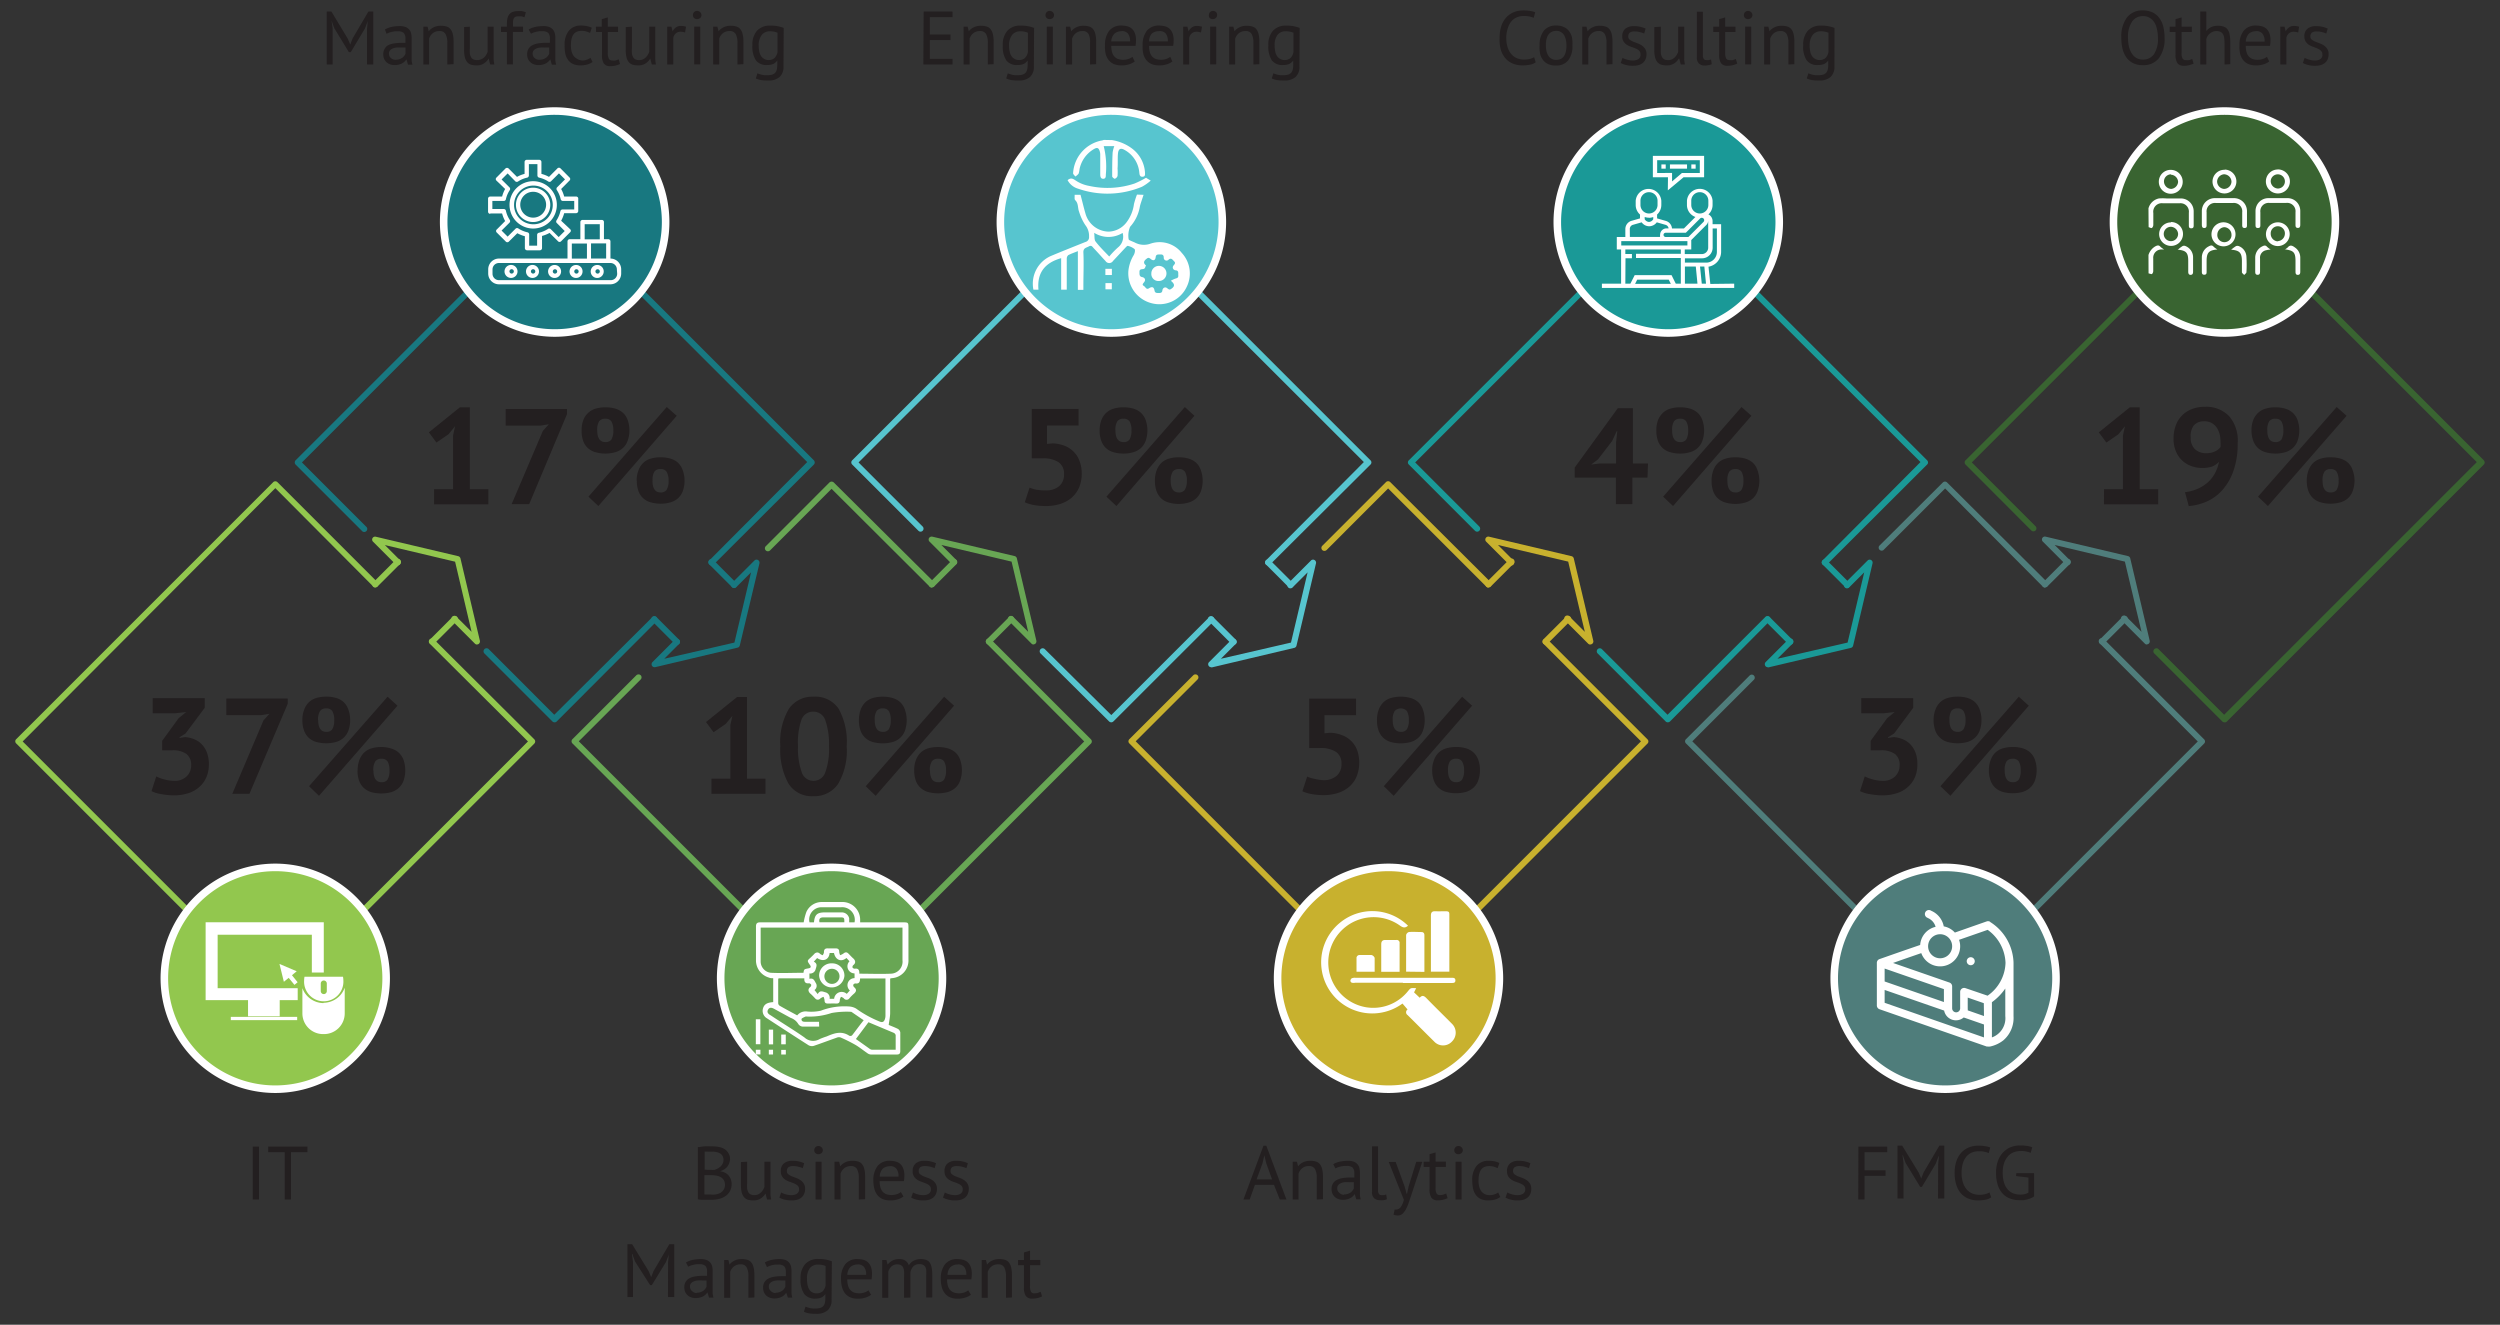<svg id="Layer_1" data-name="Layer 1" xmlns="http://www.w3.org/2000/svg" viewBox="0 0 330.7 175.24"><rect x="0" y="0" width="330.7" height="175.24" fill="#333333" stroke="none"/><defs><style>.cls-1{fill:#187880;}.cls-2{fill:#92c74e;}.cls-3{fill:#57c5cf;}.cls-4{fill:#68a654;}.cls-5{fill:#1a9997;}.cls-6{fill:#c8b12e;}.cls-7{fill:#396431;}.cls-8{fill:#4f7d7b;}.cls-9{fill:#231f20;}.cls-10{fill:none;stroke:#fff;stroke-miterlimit:10;}.cls-11{fill:#fff;}</style></defs><title>Batch-stats-23</title><path class="cls-1" d="M73.36,95.55a.43.43,0,0,1-.28-.11l-9-9a.4.4,0,1,1,.57-.57l8.67,8.68,13-12.94a.4.4,0,0,1,.56.56L73.64,95.44a.39.39,0,0,1-.28.11"/><path class="cls-1" d="M94.12,74.79a.38.38,0,0,1-.28-.11.4.4,0,0,1,0-.56l12.94-13L73.36,27.75,39.94,61.17l8.48,8.48a.4.4,0,1,1-.56.56L39.1,61.45a.39.39,0,0,1-.11-.28.43.43,0,0,1,.11-.28l34-34a.4.4,0,0,1,.56,0l34,34a.43.43,0,0,1,.11.28.39.39,0,0,1-.11.28L94.4,74.68a.38.38,0,0,1-.28.11"/><path class="cls-1" d="M97.09,77.76a.38.38,0,0,1-.28-.12l-3-3a.4.4,0,0,1,0-.56.39.39,0,0,1,.56,0l3,3a.4.4,0,0,1,0,.56.39.39,0,0,1-.28.12"/><path class="cls-1" d="M89.55,85.29a.43.43,0,0,1-.28-.11l-3-3a.39.39,0,0,1,0-.56.4.4,0,0,1,.56,0l3,3a.39.39,0,0,1,0,.56.39.39,0,0,1-.28.11"/><path class="cls-1" d="M86.59,88.26a.42.42,0,0,1-.35-.2.41.41,0,0,1,.07-.48l3-3a.4.4,0,0,1,.56.56l-2,2L97.15,85l2.2-9.29-2,2a.4.4,0,0,1-.56-.56l3-3a.39.39,0,0,1,.48-.07.41.41,0,0,1,.19.44L97.86,85.38a.39.39,0,0,1-.29.29L86.68,88.25h-.09"/><path class="cls-2" d="M36.42,132.46a.36.36,0,0,1-.28-.12l-34-34a.39.39,0,0,1,0-.56l34-34a.4.4,0,0,1,.56,0L49.92,77a.4.4,0,0,1,0,.57.4.4,0,0,1-.56,0l-12.94-13L3,98.08,36.42,131.5,69.84,98.08l-13-12.94a.4.4,0,0,1,0-.56.4.4,0,0,1,.57,0L70.68,97.8a.4.4,0,0,1,0,.56l-34,34a.39.39,0,0,1-.28.12"/><path class="cls-2" d="M49.64,77.72a.43.43,0,0,1-.28-.11.42.42,0,0,1,0-.57l3-3a.39.39,0,0,1,.56,0,.4.4,0,0,1,0,.56l-3,3a.43.43,0,0,1-.28.11"/><path class="cls-2" d="M57.18,85.26a.4.4,0,0,1-.29-.12.4.4,0,0,1,0-.56l3-3a.4.4,0,0,1,.56,0,.39.39,0,0,1,0,.56l-3,3a.39.39,0,0,1-.28.12"/><path class="cls-2" d="M63.11,85.26a.4.4,0,0,1-.29-.12l-3-3a.39.39,0,0,1,0-.56.4.4,0,0,1,.56,0l2,2L60.2,74.3l-9.29-2.2,2,2a.4.4,0,0,1,0,.56.39.39,0,0,1-.56,0l-3-3a.39.39,0,0,1,.37-.66l10.89,2.57a.41.41,0,0,1,.3.3l2.57,10.89a.41.41,0,0,1-.19.44.45.45,0,0,1-.19.05"/><path class="cls-3" d="M147,95.55a.43.43,0,0,1-.28-.11l-9.07-9a.4.4,0,0,1,0-.57.4.4,0,0,1,.56,0L147,94.59l12.94-12.94a.42.42,0,0,1,.57,0,.4.4,0,0,1,0,.56L147.27,95.44a.43.43,0,0,1-.28.11"/><path class="cls-3" d="M167.75,74.79a.39.39,0,0,1-.28-.67l12.94-13L147,27.75,113.57,61.17l8.48,8.48a.4.4,0,0,1,0,.56.39.39,0,0,1-.56,0l-8.76-8.76a.39.39,0,0,1,0-.56l34-34a.4.4,0,0,1,.56,0l34,34a.39.39,0,0,1,0,.56L168,74.68a.38.38,0,0,1-.28.11"/><path class="cls-3" d="M170.71,77.76a.39.39,0,0,1-.28-.12l-3-3a.4.4,0,0,1,.56-.56l3,3a.39.39,0,0,1,0,.56.36.36,0,0,1-.28.12"/><path class="cls-3" d="M163.18,85.29a.43.43,0,0,1-.28-.11l-3-3a.4.4,0,0,1,0-.56.42.42,0,0,1,.57,0l3,3a.39.39,0,0,1,0,.56.43.43,0,0,1-.28.11"/><path class="cls-3" d="M160.22,88.26a.4.4,0,0,1-.35-.2.39.39,0,0,1,.07-.48l3-3a.4.4,0,0,1,.56.56l-2,2L170.77,85l2.2-9.29-2,2a.39.39,0,0,1-.56,0,.4.4,0,0,1,0-.56l3-3a.38.38,0,0,1,.47-.07.4.4,0,0,1,.2.44l-2.58,10.89a.39.39,0,0,1-.29.29l-10.89,2.58h-.09"/><path class="cls-4" d="M110,132.46a.39.39,0,0,1-.28-.12l-34-34a.4.4,0,0,1,0-.56l8.46-8.46a.42.42,0,0,1,.57,0,.4.4,0,0,1,0,.56l-8.19,8.18L110,131.5l33.42-33.42L130.52,85.14a.4.4,0,0,1,0-.56.39.39,0,0,1,.56,0L144.31,97.8a.4.4,0,0,1,0,.56l-34,34a.36.36,0,0,1-.28.12"/><path class="cls-4" d="M123.27,77.72a.43.43,0,0,1-.28-.11L110,64.66l-8.14,8.15a.4.4,0,0,1-.56,0,.39.39,0,0,1,0-.56l8.42-8.43a.42.42,0,0,1,.57,0L123.55,77a.42.42,0,0,1,0,.57.43.43,0,0,1-.28.11"/><path class="cls-4" d="M123.27,77.72a.43.43,0,0,1-.28-.11.4.4,0,0,1,0-.57l3-3a.4.4,0,0,1,.56.56l-3,3a.43.43,0,0,1-.28.11"/><path class="cls-4" d="M130.8,85.26a.39.39,0,0,1-.28-.12.4.4,0,0,1,0-.56l3-3a.4.4,0,0,1,.56.56l-3,3a.38.38,0,0,1-.28.12"/><path class="cls-4" d="M136.73,85.26a.39.39,0,0,1-.28-.12l-3-3a.39.39,0,0,1,0-.56.4.4,0,0,1,.56,0l2,2-2.2-9.29-9.29-2.2,2,2a.4.4,0,0,1-.56.56l-3-3a.39.39,0,0,1-.07-.47.41.41,0,0,1,.44-.19l10.89,2.57a.4.4,0,0,1,.29.3l2.58,10.89a.41.41,0,0,1-.19.44.46.46,0,0,1-.2.05"/><path class="cls-5" d="M220.62,95.55a.43.43,0,0,1-.28-.11l-9-9a.4.4,0,0,1,0-.57.4.4,0,0,1,.56,0l8.68,8.68,12.94-12.94a.4.4,0,0,1,.56,0,.39.39,0,0,1,0,.56L220.9,95.44a.43.43,0,0,1-.28.11"/><path class="cls-5" d="M241.38,74.79a.36.36,0,0,1-.28-.11.39.39,0,0,1,0-.56l12.94-13L220.62,27.75,187.2,61.17l8.48,8.48a.4.4,0,0,1,0,.56.4.4,0,0,1-.57,0l-8.75-8.76a.36.36,0,0,1-.12-.28.39.39,0,0,1,.12-.28l34-34a.4.4,0,0,1,.56,0l34,34a.39.39,0,0,1,.12.28.36.36,0,0,1-.12.28L241.66,74.68a.38.38,0,0,1-.28.11"/><path class="cls-5" d="M244.34,77.76a.39.39,0,0,1-.28-.12l-3-3a.4.4,0,0,1,.56-.56l3,3a.39.39,0,0,1,0,.56.39.39,0,0,1-.28.12"/><path class="cls-5" d="M236.81,85.29a.41.41,0,0,1-.28-.11l-3-3a.4.4,0,0,1,.56-.56l3,3a.4.4,0,0,1,0,.56.43.43,0,0,1-.28.11"/><path class="cls-5" d="M233.84,88.26a.4.4,0,0,1-.34-.2.41.41,0,0,1,.06-.48l3-3a.39.39,0,0,1,.56,0,.4.4,0,0,1,0,.56l-2,2L244.4,85l2.2-9.29-2,2a.39.39,0,0,1-.56,0,.4.4,0,0,1,0-.56l3-3a.38.38,0,0,1,.47-.07.4.4,0,0,1,.19.44l-2.57,10.89a.4.4,0,0,1-.3.29l-10.89,2.58h-.09"/><path class="cls-6" d="M183.67,132.46a.39.39,0,0,1-.28-.12l-34-34a.4.4,0,0,1-.12-.28.44.44,0,0,1,.12-.28l8.46-8.46a.4.4,0,0,1,.56,0,.39.39,0,0,1,0,.56l-8.18,8.18,33.42,33.42,33.42-33.42L204.15,85.14a.4.4,0,0,1,.56-.56L217.93,97.8a.39.39,0,0,1,0,.56l-34,34a.39.39,0,0,1-.28.12"/><path class="cls-6" d="M196.9,77.72a.39.39,0,0,1-.28-.11l-13-13-8.14,8.15a.42.42,0,0,1-.57,0,.4.4,0,0,1,0-.56l8.43-8.43a.4.4,0,0,1,.56,0L197.18,77a.42.42,0,0,1,0,.57.43.43,0,0,1-.28.11"/><path class="cls-6" d="M196.9,77.72a.39.39,0,0,1-.28-.11.4.4,0,0,1,0-.57l3-3a.4.4,0,1,1,.56.56l-3,3a.43.43,0,0,1-.28.11"/><path class="cls-6" d="M204.43,85.26a.39.39,0,0,1-.28-.12.39.39,0,0,1,0-.56l3-3a.42.42,0,0,1,.57,0,.4.4,0,0,1,0,.56l-3,3a.39.39,0,0,1-.28.12"/><path class="cls-6" d="M210.36,85.26a.39.39,0,0,1-.28-.12l-3-3a.4.4,0,1,1,.56-.56l2,2-2.2-9.29-9.29-2.2,2,2a.4.4,0,1,1-.56.56l-3-3a.39.39,0,0,1-.06-.47A.4.4,0,0,1,197,71l10.88,2.57a.41.41,0,0,1,.3.3l2.58,10.89a.4.4,0,0,1-.2.44.41.41,0,0,1-.19.05"/><path class="cls-7" d="M294.25,95.55a.39.39,0,0,1-.28-.11l-9-9a.4.4,0,0,1,0-.57.4.4,0,0,1,.56,0l8.68,8.68,33.42-33.42L294.25,27.75,260.83,61.17l8.47,8.48a.4.4,0,0,1-.56.56L260,61.45a.4.4,0,0,1,0-.56l34-34a.4.4,0,0,1,.56,0l34,34a.43.43,0,0,1,.11.28.39.39,0,0,1-.11.28l-34,34a.43.43,0,0,1-.28.11"/><path class="cls-8" d="M257.3,132.46a.36.36,0,0,1-.28-.12l-34-34a.39.39,0,0,1,0-.56l8.46-8.46a.4.4,0,0,1,.56.56l-8.18,8.18L257.3,131.5l33.42-33.42L277.78,85.14a.4.4,0,1,1,.56-.56L291.56,97.8a.39.39,0,0,1,0,.56l-34,34a.39.39,0,0,1-.28.12"/><path class="cls-8" d="M270.52,77.72a.43.43,0,0,1-.28-.11l-12.94-13-8.15,8.15a.4.4,0,0,1-.56-.56L257,63.82a.4.4,0,0,1,.56,0L270.8,77a.4.4,0,0,1,0,.57.41.41,0,0,1-.28.11"/><path class="cls-8" d="M270.52,77.72a.43.43,0,0,1-.28-.11.42.42,0,0,1,0-.57l3-3a.39.39,0,0,1,.56,0,.4.4,0,0,1,0,.56l-3,3a.41.41,0,0,1-.28.11"/><path class="cls-8" d="M278.06,85.26a.36.36,0,0,1-.28-.12.39.39,0,0,1,0-.56l3-3a.4.4,0,0,1,.56,0,.39.39,0,0,1,0,.56l-3,3a.39.39,0,0,1-.28.12"/><path class="cls-8" d="M284,85.26a.36.36,0,0,1-.28-.12l-3-3a.4.4,0,1,1,.56-.56l2,2-2.2-9.29-9.29-2.2,2,2a.4.4,0,0,1,0,.56.39.39,0,0,1-.56,0l-3-3a.39.39,0,0,1,.37-.66l10.89,2.57a.41.41,0,0,1,.3.3l2.57,10.89a.4.4,0,0,1-.19.44.45.45,0,0,1-.19.05"/><path class="cls-9" d="M33.43,151.67h.83v7h-.83Z"/><path class="cls-9" d="M40.67,152.41H38.49v6.26h-.83v-6.26H35.48v-.74h5.19Z"/><path class="cls-9" d="M48.55,3.83l.1-1.05h0l-.38,1L46.4,6.9h-.25L44.22,3.73l-.36-1h0l.14,1V8.53h-.78v-7h.62L46,5.11l.33.78h0l.31-.8,2.09-3.56h.65v7h-.83Z"/><path class="cls-9" d="M50.92,3.9a3.16,3.16,0,0,1,.88-.34,5.22,5.22,0,0,1,1.06-.11,2.14,2.14,0,0,1,.83.14,1.23,1.23,0,0,1,.48.37,1.14,1.14,0,0,1,.22.49,2.48,2.48,0,0,1,.06.54q0,.6,0,1.17t0,1.08c0,.25,0,.48,0,.7a2.76,2.76,0,0,0,.11.61h-.59l-.21-.7h0a1.49,1.49,0,0,1-.23.28,1.57,1.57,0,0,1-.32.24,1.92,1.92,0,0,1-.44.17,2,2,0,0,1-.57.07,1.68,1.68,0,0,1-.6-.1,1.33,1.33,0,0,1-.79-.73,1.55,1.55,0,0,1-.11-.59,1.36,1.36,0,0,1,.18-.73A1.26,1.26,0,0,1,51.3,6a2.47,2.47,0,0,1,.78-.25,6.27,6.27,0,0,1,1-.08h.27l.28,0q0-.3,0-.54a1.12,1.12,0,0,0-.22-.77,1.18,1.18,0,0,0-.8-.22l-.37,0-.4.07-.39.11-.32.15Zm1.42,4a1.59,1.59,0,0,0,.5-.07,1.93,1.93,0,0,0,.38-.19,1.36,1.36,0,0,0,.42-.53V6.29h-.57a4.08,4.08,0,0,0-.61,0,1.65,1.65,0,0,0-.52.13.88.88,0,0,0-.36.26.63.63,0,0,0-.13.41.73.73,0,0,0,.25.58A.91.91,0,0,0,52.34,7.91Z"/><path class="cls-9" d="M59.17,8.53V5.68a2.39,2.39,0,0,0-.23-1.17.85.85,0,0,0-.82-.4,1.33,1.33,0,0,0-.88.29,1.5,1.5,0,0,0-.48.71V8.53H56v-5h.56l.15.61h0a1.75,1.75,0,0,1,.64-.52,2.07,2.07,0,0,1,1-.21,2.28,2.28,0,0,1,.72.1,1,1,0,0,1,.51.33,1.58,1.58,0,0,1,.31.65,4.12,4.12,0,0,1,.11,1v3Z"/><path class="cls-9" d="M62.15,3.53V6.38a4.75,4.75,0,0,0,0,.69,1.35,1.35,0,0,0,.16.49.65.65,0,0,0,.3.29,1,1,0,0,0,.48.1,1.42,1.42,0,0,0,.48-.08A1.31,1.31,0,0,0,64,7.63a1.58,1.58,0,0,0,.29-.34,2.06,2.06,0,0,0,.21-.42V3.53h.8V7.11c0,.24,0,.49,0,.75a5.46,5.46,0,0,0,.09.67h-.55l-.2-.79h0a2,2,0,0,1-.62.65,1.7,1.7,0,0,1-1,.26,2.55,2.55,0,0,1-.71-.09,1.18,1.18,0,0,1-.51-.34,1.66,1.66,0,0,1-.31-.64,4.21,4.21,0,0,1-.1-1v-3Z"/><path class="cls-9" d="M66.27,3.53h.78V3.25a3.84,3.84,0,0,1,.07-.8,1.27,1.27,0,0,1,.25-.55,1,1,0,0,1,.44-.32,1.84,1.84,0,0,1,.67-.11,4.45,4.45,0,0,1,.56,0,2.74,2.74,0,0,1,.52.15l-.18.67a2.15,2.15,0,0,0-.44-.13l-.38,0a.9.9,0,0,0-.41.08.55.55,0,0,0-.21.24,1.27,1.27,0,0,0-.08.38c0,.15,0,.32,0,.52v.14h1.33v.7H67.85v4.3h-.8V4.23h-.78Z"/><path class="cls-9" d="M69.93,3.9a3.16,3.16,0,0,1,.88-.34,5.22,5.22,0,0,1,1.06-.11,2.14,2.14,0,0,1,.83.14,1.23,1.23,0,0,1,.48.37,1.28,1.28,0,0,1,.22.49,2.48,2.48,0,0,1,.06.54q0,.6,0,1.17t0,1.08c0,.25,0,.48,0,.7a2.76,2.76,0,0,0,.11.61H73l-.21-.7h0a1.49,1.49,0,0,1-.23.28,1.57,1.57,0,0,1-.32.24,1.92,1.92,0,0,1-.44.17,2,2,0,0,1-.57.07,1.68,1.68,0,0,1-.6-.1,1.33,1.33,0,0,1-.79-.73,1.55,1.55,0,0,1-.11-.59,1.36,1.36,0,0,1,.18-.73,1.26,1.26,0,0,1,.5-.47,2.47,2.47,0,0,1,.78-.25,6.27,6.27,0,0,1,1-.08h.27l.28,0q0-.3,0-.54a1.12,1.12,0,0,0-.22-.77,1.18,1.18,0,0,0-.8-.22l-.37,0-.4.07-.39.11-.32.15Zm1.42,4a1.59,1.59,0,0,0,.5-.07,1.93,1.93,0,0,0,.38-.19,1.36,1.36,0,0,0,.42-.53V6.29h-.57a4.08,4.08,0,0,0-.61,0,1.59,1.59,0,0,0-.52.13.88.88,0,0,0-.36.26.63.63,0,0,0-.13.41.73.73,0,0,0,.25.58A.91.91,0,0,0,71.35,7.91Z"/><path class="cls-9" d="M78.38,8.2a2.23,2.23,0,0,1-.71.34,3.49,3.49,0,0,1-.86.11,2.35,2.35,0,0,1-1-.18,1.72,1.72,0,0,1-.66-.53,2.34,2.34,0,0,1-.37-.83A5.12,5.12,0,0,1,74.69,6a2.93,2.93,0,0,1,.56-1.94,2,2,0,0,1,1.61-.68,3.69,3.69,0,0,1,.81.08,2.57,2.57,0,0,1,.61.21l-.23.69a2.85,2.85,0,0,0-.51-.2,2.35,2.35,0,0,0-.6-.08c-1,0-1.42.64-1.42,1.92a3.41,3.41,0,0,0,.07.73,2,2,0,0,0,.25.61,1.33,1.33,0,0,0,.46.42A1.41,1.41,0,0,0,77,8a1.62,1.62,0,0,0,.64-.11,1.6,1.6,0,0,0,.47-.25Z"/><path class="cls-9" d="M78.82,3.53h.78v-1l.8-.23V3.53h1.36v.7H80.4V7a1.5,1.5,0,0,0,.13.74A.47.47,0,0,0,81,8a1.84,1.84,0,0,0,.44,0l.4-.15.18.61a2.75,2.75,0,0,1-.59.21,2.61,2.61,0,0,1-.69.08,1,1,0,0,1-.86-.34,2,2,0,0,1-.25-1.16V4.23h-.78Z"/><path class="cls-9" d="M83.59,3.53V6.38a4.75,4.75,0,0,0,0,.69,1.35,1.35,0,0,0,.16.49.65.65,0,0,0,.3.29,1,1,0,0,0,.48.1,1.42,1.42,0,0,0,.48-.08,1.31,1.31,0,0,0,.37-.24,1.58,1.58,0,0,0,.29-.34,2.74,2.74,0,0,0,.21-.42V3.53h.8V7.11c0,.24,0,.49,0,.75a5.46,5.46,0,0,0,.09.67h-.55l-.2-.79h0a2,2,0,0,1-.62.65,1.7,1.7,0,0,1-1,.26,2.5,2.5,0,0,1-.71-.09,1.18,1.18,0,0,1-.51-.34,1.53,1.53,0,0,1-.31-.64,4.21,4.21,0,0,1-.1-1v-3Z"/><path class="cls-9" d="M90.62,4.3a2,2,0,0,0-.57-.1.92.92,0,0,0-.68.24,1,1,0,0,0-.31.59v3.5h-.8v-5h.56l.15.61h0a1.44,1.44,0,0,1,.45-.52,1.12,1.12,0,0,1,.68-.19,2.79,2.79,0,0,1,.65.1Z"/><path class="cls-9" d="M91.66,2a.56.56,0,0,1,.15-.39.53.53,0,0,1,.4-.17.58.58,0,0,1,.41.17.54.54,0,0,1,.17.39.49.49,0,0,1-.17.38.61.61,0,0,1-.41.15.55.55,0,0,1-.4-.15A.5.5,0,0,1,91.66,2Zm.17,1.52h.8v5h-.8Z"/><path class="cls-9" d="M97.55,8.53V5.68a2.39,2.39,0,0,0-.23-1.17.85.85,0,0,0-.82-.4,1.33,1.33,0,0,0-.88.29,1.5,1.5,0,0,0-.48.71V8.53h-.8v-5h.56l.15.61h0a1.75,1.75,0,0,1,.64-.52,2.07,2.07,0,0,1,1-.21,2.28,2.28,0,0,1,.72.1,1.08,1.08,0,0,1,.51.33,1.58,1.58,0,0,1,.31.65,4.12,4.12,0,0,1,.11,1v3Z"/><path class="cls-9" d="M103.64,8.76a1.79,1.79,0,0,1-.52,1.43,2.19,2.19,0,0,1-1.52.46,5.07,5.07,0,0,1-1-.07,2.82,2.82,0,0,1-.62-.2l.21-.68a4.35,4.35,0,0,0,.51.17,2.45,2.45,0,0,0,.73.08,2.53,2.53,0,0,0,.68-.07,1,1,0,0,0,.43-.25,1.06,1.06,0,0,0,.22-.45,3.16,3.16,0,0,0,.06-.66V8h0a1.46,1.46,0,0,1-.51.45,1.89,1.89,0,0,1-.81.15A1.75,1.75,0,0,1,100,8a3.31,3.31,0,0,1-.47-2,2.75,2.75,0,0,1,.61-1.94,2.28,2.28,0,0,1,1.8-.67,4.51,4.51,0,0,1,1,.09,5.82,5.82,0,0,1,.73.21Zm-2-.82a1.18,1.18,0,0,0,.8-.25,1.48,1.48,0,0,0,.41-.8V4.33a2.51,2.51,0,0,0-1-.19,1.34,1.34,0,0,0-1.07.46A2.21,2.21,0,0,0,100.36,6a3.67,3.67,0,0,0,.07.77,1.63,1.63,0,0,0,.22.6,1,1,0,0,0,.39.39A1.08,1.08,0,0,0,101.63,7.94Z"/><path class="cls-9" d="M122.18,1.53H126v.74h-3V4.56h2.73V5.3H123V7.79h3v.74h-3.86Z"/><path class="cls-9" d="M130.67,8.53V5.68a2.39,2.39,0,0,0-.23-1.17.85.85,0,0,0-.82-.4,1.33,1.33,0,0,0-.88.29,1.5,1.5,0,0,0-.48.71V8.53h-.8v-5H128l.15.61h0a1.75,1.75,0,0,1,.64-.52,2.07,2.07,0,0,1,1-.21,2.28,2.28,0,0,1,.72.1,1,1,0,0,1,.51.33,1.58,1.58,0,0,1,.31.65,4.12,4.12,0,0,1,.11,1v3Z"/><path class="cls-9" d="M136.76,8.76a1.79,1.79,0,0,1-.52,1.43,2.19,2.19,0,0,1-1.52.46,5.14,5.14,0,0,1-1-.07,2.82,2.82,0,0,1-.62-.2l.21-.68a4.35,4.35,0,0,0,.51.17,2.45,2.45,0,0,0,.73.08,2.53,2.53,0,0,0,.68-.07,1,1,0,0,0,.43-.25,1.06,1.06,0,0,0,.22-.45,3.16,3.16,0,0,0,.06-.66V8h0a1.46,1.46,0,0,1-.51.45,1.89,1.89,0,0,1-.81.15A1.75,1.75,0,0,1,133.12,8a3.31,3.31,0,0,1-.47-2,2.75,2.75,0,0,1,.61-1.94,2.28,2.28,0,0,1,1.8-.67,4.51,4.51,0,0,1,1,.09,5.82,5.82,0,0,1,.73.21Zm-2-.82a1.18,1.18,0,0,0,.8-.25,1.48,1.48,0,0,0,.41-.8V4.33a2.51,2.51,0,0,0-1-.19,1.34,1.34,0,0,0-1.07.46A2.21,2.21,0,0,0,133.48,6a3.67,3.67,0,0,0,.07.77,1.63,1.63,0,0,0,.22.6,1,1,0,0,0,.39.39A1.08,1.08,0,0,0,134.75,7.94Z"/><path class="cls-9" d="M138.3,2a.56.56,0,0,1,.15-.39.54.54,0,0,1,.4-.17.58.58,0,0,1,.41.17.54.54,0,0,1,.17.39.49.49,0,0,1-.17.38.61.61,0,0,1-.41.15.57.57,0,0,1-.4-.15A.5.5,0,0,1,138.3,2Zm.17,1.52h.8v5h-.8Z"/><path class="cls-9" d="M144.19,8.53V5.68A2.39,2.39,0,0,0,144,4.51a.85.85,0,0,0-.82-.4,1.33,1.33,0,0,0-.88.29,1.5,1.5,0,0,0-.48.71V8.53H141v-5h.56l.15.61h0a1.75,1.75,0,0,1,.64-.52,2.07,2.07,0,0,1,1-.21,2.28,2.28,0,0,1,.72.1,1,1,0,0,1,.51.33,1.58,1.58,0,0,1,.31.65,4.12,4.12,0,0,1,.11,1v3Z"/><path class="cls-9" d="M150.1,8.13a2.17,2.17,0,0,1-.76.38,3,3,0,0,1-1,.14,2.5,2.5,0,0,1-1-.18,1.83,1.83,0,0,1-.69-.53,2.21,2.21,0,0,1-.4-.83A4,4,0,0,1,146.17,6a3,3,0,0,1,.57-1.95,2,2,0,0,1,1.63-.67,3.23,3.23,0,0,1,.68.08,1.54,1.54,0,0,1,.61.28,1.56,1.56,0,0,1,.44.6,2.55,2.55,0,0,1,.17,1,4.88,4.88,0,0,1-.06.73H147a3,3,0,0,0,.09.78,1.49,1.49,0,0,0,.28.58,1.3,1.3,0,0,0,.49.36,2.19,2.19,0,0,0,1.43,0,1.52,1.52,0,0,0,.51-.28Zm-1.72-4a1.43,1.43,0,0,0-.95.31A1.56,1.56,0,0,0,147,5.48h2.48a1.54,1.54,0,0,0-.29-1.06A1.07,1.07,0,0,0,148.38,4.11Z"/><path class="cls-9" d="M155.08,8.13a2.17,2.17,0,0,1-.76.38,3,3,0,0,1-1,.14,2.5,2.5,0,0,1-1-.18,1.83,1.83,0,0,1-.69-.53,2.21,2.21,0,0,1-.4-.83A4,4,0,0,1,151.15,6a3,3,0,0,1,.57-1.95,2,2,0,0,1,1.63-.67,3.23,3.23,0,0,1,.68.08,1.54,1.54,0,0,1,.61.28,1.56,1.56,0,0,1,.44.6,2.55,2.55,0,0,1,.17,1,4.88,4.88,0,0,1-.06.73H152a3,3,0,0,0,.09.78,1.49,1.49,0,0,0,.28.58,1.3,1.3,0,0,0,.49.36,2.19,2.19,0,0,0,1.43,0,1.52,1.52,0,0,0,.51-.28Zm-1.72-4a1.43,1.43,0,0,0-1,.31A1.56,1.56,0,0,0,152,5.48h2.48a1.54,1.54,0,0,0-.29-1.06A1.07,1.07,0,0,0,153.36,4.11Z"/><path class="cls-9" d="M158.87,4.3a2,2,0,0,0-.57-.1.92.92,0,0,0-.68.24,1,1,0,0,0-.31.59v3.5h-.8v-5h.56l.15.61h0a1.44,1.44,0,0,1,.45-.52,1.12,1.12,0,0,1,.68-.19,2.79,2.79,0,0,1,.65.1Z"/><path class="cls-9" d="M159.91,2a.56.56,0,0,1,.15-.39.54.54,0,0,1,.4-.17.58.58,0,0,1,.41.17A.54.54,0,0,1,161,2a.49.49,0,0,1-.17.38.61.61,0,0,1-.41.15.57.57,0,0,1-.4-.15A.5.5,0,0,1,159.91,2Zm.17,1.52h.8v5h-.8Z"/><path class="cls-9" d="M165.8,8.53V5.68a2.39,2.39,0,0,0-.23-1.17.85.85,0,0,0-.82-.4,1.33,1.33,0,0,0-.88.29,1.5,1.5,0,0,0-.48.71V8.53h-.8v-5h.56l.15.61h0a1.75,1.75,0,0,1,.64-.52,2.07,2.07,0,0,1,1-.21,2.28,2.28,0,0,1,.72.1,1,1,0,0,1,.51.33,1.58,1.58,0,0,1,.31.65,4.12,4.12,0,0,1,.11,1v3Z"/><path class="cls-9" d="M171.89,8.76a1.79,1.79,0,0,1-.52,1.43,2.19,2.19,0,0,1-1.52.46,5.07,5.07,0,0,1-1-.07,2.82,2.82,0,0,1-.62-.2l.21-.68a4.35,4.35,0,0,0,.51.17,2.45,2.45,0,0,0,.73.08,2.53,2.53,0,0,0,.68-.07,1,1,0,0,0,.43-.25,1.06,1.06,0,0,0,.22-.45,3.16,3.16,0,0,0,.06-.66V8h0a1.46,1.46,0,0,1-.51.45,1.89,1.89,0,0,1-.81.15A1.75,1.75,0,0,1,168.25,8a3.31,3.31,0,0,1-.47-2,2.75,2.75,0,0,1,.61-1.94,2.28,2.28,0,0,1,1.8-.67,4.51,4.51,0,0,1,1,.09,5.82,5.82,0,0,1,.73.21Zm-2-.82a1.18,1.18,0,0,0,.8-.25,1.48,1.48,0,0,0,.41-.8V4.33a2.51,2.51,0,0,0-1-.19A1.34,1.34,0,0,0,169,4.6,2.21,2.21,0,0,0,168.61,6a3.67,3.67,0,0,0,.07.77,1.63,1.63,0,0,0,.22.6,1,1,0,0,0,.39.39A1.08,1.08,0,0,0,169.88,7.94Z"/><path class="cls-9" d="M203.14,8.24a1.75,1.75,0,0,1-.76.32,5.18,5.18,0,0,1-1,.09,3.25,3.25,0,0,1-1.18-.21,2.54,2.54,0,0,1-1-.66,3.06,3.06,0,0,1-.65-1.12A5,5,0,0,1,198.37,5a4.74,4.74,0,0,1,.26-1.66,3.2,3.2,0,0,1,.7-1.12,2.82,2.82,0,0,1,1-.64,3.19,3.19,0,0,1,1.1-.2,5.33,5.33,0,0,1,1,.07,3.21,3.21,0,0,1,.65.17l-.2.74a3.15,3.15,0,0,0-1.37-.24,2.24,2.24,0,0,0-.81.15,1.93,1.93,0,0,0-.72.49,2.46,2.46,0,0,0-.5.89A4.11,4.11,0,0,0,199.25,5a4,4,0,0,0,.18,1.26,2.59,2.59,0,0,0,.49.9,2,2,0,0,0,.74.54,2.37,2.37,0,0,0,.93.18,3,3,0,0,0,.78-.09,2,2,0,0,0,.57-.23Z"/><path class="cls-9" d="M203.66,6a3,3,0,0,1,.56-1.94,2,2,0,0,1,1.63-.68,2.24,2.24,0,0,1,1,.19,1.73,1.73,0,0,1,.69.53,2.29,2.29,0,0,1,.4.83A4.42,4.42,0,0,1,208,6a3,3,0,0,1-.57,2,2,2,0,0,1-1.62.67,2.45,2.45,0,0,1-1-.18,1.87,1.87,0,0,1-.68-.53,2.21,2.21,0,0,1-.4-.83A4,4,0,0,1,203.66,6Zm.83,0a3.41,3.41,0,0,0,.07.73,1.77,1.77,0,0,0,.24.61,1.06,1.06,0,0,0,.42.42,1.14,1.14,0,0,0,.63.16c.9,0,1.36-.63,1.36-1.92a3.57,3.57,0,0,0-.08-.74,2.21,2.21,0,0,0-.23-.61,1.27,1.27,0,0,0-.42-.41,1.18,1.18,0,0,0-.63-.16C204.94,4.11,204.49,4.75,204.49,6Z"/><path class="cls-9" d="M212.51,8.53V5.68a2.39,2.39,0,0,0-.23-1.17.85.85,0,0,0-.82-.4,1.33,1.33,0,0,0-.88.29,1.5,1.5,0,0,0-.48.71V8.53h-.8v-5h.56l.15.61h0a1.75,1.75,0,0,1,.64-.52,2.07,2.07,0,0,1,1-.21,2.28,2.28,0,0,1,.72.1,1,1,0,0,1,.51.33,1.58,1.58,0,0,1,.31.65,4.12,4.12,0,0,1,.11,1v3Z"/><path class="cls-9" d="M217,7.17a.63.63,0,0,0-.18-.47,1.44,1.44,0,0,0-.45-.28c-.18-.08-.37-.15-.58-.22a2.8,2.8,0,0,1-.58-.27,1.39,1.39,0,0,1-.44-.43,1.19,1.19,0,0,1-.18-.7,1.25,1.25,0,0,1,.41-1,1.71,1.71,0,0,1,1.14-.34,3.29,3.29,0,0,1,.9.1,4,4,0,0,1,.64.22l-.19.66a3,3,0,0,0-.56-.19,2.56,2.56,0,0,0-.69-.09,1.11,1.11,0,0,0-.65.15.63.63,0,0,0-.2.52.5.5,0,0,0,.18.41,2.56,2.56,0,0,0,.44.26l.58.22a2.62,2.62,0,0,1,.58.29,1.52,1.52,0,0,1,.45.46,1.28,1.28,0,0,1,.18.72,1.64,1.64,0,0,1-.11.6,1.23,1.23,0,0,1-.32.48,1.56,1.56,0,0,1-.55.32,2.49,2.49,0,0,1-.76.11,3.41,3.41,0,0,1-1-.11,2.84,2.84,0,0,1-.67-.26l.24-.68a2.48,2.48,0,0,0,.6.24A2.35,2.35,0,0,0,216,8a1.31,1.31,0,0,0,.71-.17A.66.66,0,0,0,217,7.17Z"/><path class="cls-9" d="M219.7,3.53V6.38a4.75,4.75,0,0,0,0,.69,1.35,1.35,0,0,0,.16.49.65.65,0,0,0,.3.29,1,1,0,0,0,.48.1,1.42,1.42,0,0,0,.48-.08,1.31,1.31,0,0,0,.37-.24,1.58,1.58,0,0,0,.29-.34,2.74,2.74,0,0,0,.21-.42V3.53h.8V7.11c0,.24,0,.49,0,.75a5.46,5.46,0,0,0,.09.67h-.55l-.2-.79h-.05a2,2,0,0,1-.62.65,1.7,1.7,0,0,1-1,.26,2.5,2.5,0,0,1-.71-.09,1.18,1.18,0,0,1-.51-.34,1.66,1.66,0,0,1-.31-.64,4.21,4.21,0,0,1-.1-1v-3Z"/><path class="cls-9" d="M225.26,7.3a.8.8,0,0,0,.12.5.41.41,0,0,0,.34.15,1.42,1.42,0,0,0,.28,0,1.33,1.33,0,0,0,.34-.09l.09.63a1.43,1.43,0,0,1-.45.13,2.32,2.32,0,0,1-.49.05,1.07,1.07,0,0,1-.74-.25,1.09,1.09,0,0,1-.29-.87v-6h.8Z"/><path class="cls-9" d="M226.63,3.53h.78v-1l.8-.23V3.53h1.36v.7h-1.36V7a1.5,1.5,0,0,0,.13.74.47.47,0,0,0,.44.21,1.84,1.84,0,0,0,.44,0l.4-.15.18.61a2.75,2.75,0,0,1-.59.21,2.61,2.61,0,0,1-.69.08,1,1,0,0,1-.86-.34,2,2,0,0,1-.25-1.16V4.23h-.78Z"/><path class="cls-9" d="M230.68,2a.56.56,0,0,1,.15-.39.54.54,0,0,1,.4-.17.58.58,0,0,1,.41.17.54.54,0,0,1,.17.39.49.49,0,0,1-.17.38.61.61,0,0,1-.41.15.57.57,0,0,1-.4-.15A.5.5,0,0,1,230.68,2Zm.17,1.52h.8v5h-.8Z"/><path class="cls-9" d="M236.57,8.53V5.68a2.39,2.39,0,0,0-.23-1.17.85.85,0,0,0-.82-.4,1.33,1.33,0,0,0-.88.29,1.5,1.5,0,0,0-.48.71V8.53h-.8v-5h.56l.15.61h0a1.75,1.75,0,0,1,.64-.52,2.07,2.07,0,0,1,1-.21,2.28,2.28,0,0,1,.72.1,1.08,1.08,0,0,1,.51.33,1.58,1.58,0,0,1,.31.65,4.12,4.12,0,0,1,.11,1v3Z"/><path class="cls-9" d="M242.66,8.76a1.82,1.82,0,0,1-.52,1.43,2.19,2.19,0,0,1-1.52.46,5.07,5.07,0,0,1-1-.07,2.82,2.82,0,0,1-.62-.2l.21-.68a4.35,4.35,0,0,0,.51.17,2.45,2.45,0,0,0,.73.08,2.58,2.58,0,0,0,.68-.07,1,1,0,0,0,.43-.25,1.06,1.06,0,0,0,.22-.45,3.16,3.16,0,0,0,.06-.66V8h0a1.46,1.46,0,0,1-.51.45,1.89,1.89,0,0,1-.81.15A1.75,1.75,0,0,1,239,8a3.24,3.24,0,0,1-.47-2,2.75,2.75,0,0,1,.61-1.94,2.28,2.28,0,0,1,1.8-.67,4.51,4.51,0,0,1,1,.09,5.82,5.82,0,0,1,.73.21Zm-2-.82a1.18,1.18,0,0,0,.8-.25,1.48,1.48,0,0,0,.41-.8V4.33a2.51,2.51,0,0,0-1-.19,1.34,1.34,0,0,0-1.07.46A2.21,2.21,0,0,0,239.38,6a3.67,3.67,0,0,0,.07.77,1.63,1.63,0,0,0,.22.6,1,1,0,0,0,.39.39A1.08,1.08,0,0,0,240.65,7.94Z"/><path class="cls-9" d="M280.61,5a4.19,4.19,0,0,1,.74-2.68,2.51,2.51,0,0,1,2.11-.94,3,3,0,0,1,1.28.26,2.38,2.38,0,0,1,.89.74,3.16,3.16,0,0,1,.53,1.14A6.14,6.14,0,0,1,286.33,5a4.22,4.22,0,0,1-.75,2.69,2.55,2.55,0,0,1-2.12.93,2.8,2.8,0,0,1-1.27-.26,2.51,2.51,0,0,1-.89-.73,3.32,3.32,0,0,1-.52-1.14A5.76,5.76,0,0,1,280.61,5Zm.88,0a5.47,5.47,0,0,0,.11,1.1,3.15,3.15,0,0,0,.36.92,1.93,1.93,0,0,0,.61.63,1.71,1.71,0,0,0,.89.23,1.73,1.73,0,0,0,1.46-.7A3.66,3.66,0,0,0,285.45,5a4.86,4.86,0,0,0-.12-1.09A2.6,2.6,0,0,0,285,3a1.78,1.78,0,0,0-.62-.63,1.62,1.62,0,0,0-.89-.24,1.71,1.71,0,0,0-1.45.71A3.63,3.63,0,0,0,281.49,5Z"/><path class="cls-9" d="M287,3.53h.78v-1l.8-.23V3.53h1.36v.7h-1.36V7a1.5,1.5,0,0,0,.13.74.47.47,0,0,0,.44.21,1.84,1.84,0,0,0,.44,0l.4-.15.18.61a2.75,2.75,0,0,1-.59.21,2.61,2.61,0,0,1-.69.08,1,1,0,0,1-.86-.34,2,2,0,0,1-.25-1.16V4.23H287Z"/><path class="cls-9" d="M294.26,8.53V5.68a4.4,4.4,0,0,0-.05-.68,1.28,1.28,0,0,0-.16-.49.8.8,0,0,0-.33-.3,1.37,1.37,0,0,0-1.38.21,1.3,1.3,0,0,0-.49.78V8.53h-.8v-7h.8V4.09h0a2,2,0,0,1,.62-.49,1.94,1.94,0,0,1,.91-.19,2.3,2.3,0,0,1,.73.1,1.08,1.08,0,0,1,.51.33,1.45,1.45,0,0,1,.3.65,4.74,4.74,0,0,1,.1,1v3Z"/><path class="cls-9" d="M300.17,8.13a2.17,2.17,0,0,1-.76.38,3,3,0,0,1-1,.14,2.5,2.5,0,0,1-1-.18,1.83,1.83,0,0,1-.69-.53,2.21,2.21,0,0,1-.4-.83A4,4,0,0,1,296.24,6a3,3,0,0,1,.57-1.95,2,2,0,0,1,1.63-.67,3.23,3.23,0,0,1,.68.08,1.54,1.54,0,0,1,.61.28,1.56,1.56,0,0,1,.44.6,2.55,2.55,0,0,1,.17,1,4.88,4.88,0,0,1-.06.73h-3.21a3,3,0,0,0,.09.78,1.49,1.49,0,0,0,.28.58,1.3,1.3,0,0,0,.49.36,2.19,2.19,0,0,0,1.43,0,1.52,1.52,0,0,0,.51-.28Zm-1.72-4a1.43,1.43,0,0,0-.95.31,1.56,1.56,0,0,0-.42,1.06h2.48a1.54,1.54,0,0,0-.29-1.06A1.07,1.07,0,0,0,298.45,4.11Z"/><path class="cls-9" d="M304,4.3a2,2,0,0,0-.57-.1.92.92,0,0,0-.68.24,1,1,0,0,0-.31.59v3.5h-.8v-5h.56l.15.61h0a1.44,1.44,0,0,1,.45-.52,1.12,1.12,0,0,1,.68-.19,2.79,2.79,0,0,1,.65.1Z"/><path class="cls-9" d="M307.2,7.17A.63.63,0,0,0,307,6.7a1.44,1.44,0,0,0-.45-.28A5.45,5.45,0,0,0,306,6.2a2.8,2.8,0,0,1-.58-.27A1.39,1.39,0,0,1,305,5.5a1.19,1.19,0,0,1-.18-.7,1.25,1.25,0,0,1,.41-1,1.71,1.71,0,0,1,1.14-.34,3.29,3.29,0,0,1,.9.1,4,4,0,0,1,.64.22l-.19.66a3,3,0,0,0-.56-.19,2.56,2.56,0,0,0-.69-.09,1.11,1.11,0,0,0-.65.15.63.63,0,0,0-.2.52.5.5,0,0,0,.18.41,2.56,2.56,0,0,0,.44.26l.58.22a2.62,2.62,0,0,1,.58.29,1.52,1.52,0,0,1,.45.46,1.28,1.28,0,0,1,.18.72,1.64,1.64,0,0,1-.11.6,1.23,1.23,0,0,1-.32.48,1.56,1.56,0,0,1-.55.32,2.44,2.44,0,0,1-.76.11,3.41,3.41,0,0,1-1-.11,2.84,2.84,0,0,1-.67-.26l.24-.68a2.48,2.48,0,0,0,.6.24,2.35,2.35,0,0,0,.75.11,1.31,1.31,0,0,0,.71-.17A.66.66,0,0,0,307.2,7.17Z"/><path class="cls-9" d="M96.57,153.27a1.81,1.81,0,0,1-.08.51,2,2,0,0,1-.24.49,1.69,1.69,0,0,1-.41.39,1.86,1.86,0,0,1-.59.26v0a2.69,2.69,0,0,1,.57.17,1.51,1.51,0,0,1,.49.33,1.69,1.69,0,0,1,.34.51,2,2,0,0,1-.1,1.65,1.81,1.81,0,0,1-.59.64,2.51,2.51,0,0,1-.83.37,4,4,0,0,1-1,.12h-.88l-.5,0a2.32,2.32,0,0,1-.44-.08v-6.89c.24,0,.53-.07.86-.1s.68,0,1.07,0a4.29,4.29,0,0,1,.79.07,2,2,0,0,1,.74.25,1.46,1.46,0,0,1,.54.51A1.49,1.49,0,0,1,96.57,153.27Zm-2.87,1.48h.41a2.25,2.25,0,0,0,.4,0,3,3,0,0,0,.45-.19,2.07,2.07,0,0,0,.37-.27,1.27,1.27,0,0,0,.26-.36,1.13,1.13,0,0,0,0-1,.93.93,0,0,0-.33-.35,1.45,1.45,0,0,0-.48-.18,2.57,2.57,0,0,0-.55-.06l-.61,0a3,3,0,0,0-.41,0v2.38Zm.55,3.28a2.56,2.56,0,0,0,.62-.07,1.6,1.6,0,0,0,.53-.24,1.29,1.29,0,0,0,.36-.41,1.15,1.15,0,0,0,.14-.57,1.2,1.2,0,0,0-.17-.66,1.24,1.24,0,0,0-.43-.39,2,2,0,0,0-.59-.19,4.89,4.89,0,0,0-.66-.05h-.87V158a.49.49,0,0,0,.2,0l.28,0,.31,0Z"/><path class="cls-9" d="M98.83,153.67v2.85a4.75,4.75,0,0,0,0,.69,1.35,1.35,0,0,0,.16.49.65.65,0,0,0,.3.29,1,1,0,0,0,.48.1,1.42,1.42,0,0,0,.48-.08,1.31,1.31,0,0,0,.37-.24,1.58,1.58,0,0,0,.29-.34,2.06,2.06,0,0,0,.21-.42v-3.34h.8v3.58c0,.24,0,.49,0,.75a5.46,5.46,0,0,0,.09.67h-.55l-.2-.79h0a2,2,0,0,1-.62.65,1.7,1.7,0,0,1-1,.26,2.55,2.55,0,0,1-.71-.09,1.18,1.18,0,0,1-.51-.34,1.66,1.66,0,0,1-.31-.64,4.21,4.21,0,0,1-.1-1v-3Z"/><path class="cls-9" d="M105.7,157.31a.63.63,0,0,0-.18-.47,1.44,1.44,0,0,0-.45-.28,5.45,5.45,0,0,0-.58-.22,2.8,2.8,0,0,1-.58-.27,1.39,1.39,0,0,1-.44-.43,1.19,1.19,0,0,1-.18-.7,1.25,1.25,0,0,1,.41-1.05,1.71,1.71,0,0,1,1.14-.34,3.29,3.29,0,0,1,.9.1,4,4,0,0,1,.64.22l-.19.66a3,3,0,0,0-.56-.19,2.56,2.56,0,0,0-.69-.09,1.11,1.11,0,0,0-.65.15.63.63,0,0,0-.2.52.5.5,0,0,0,.18.41,2.56,2.56,0,0,0,.44.26l.58.22a2.62,2.62,0,0,1,.58.29,1.52,1.52,0,0,1,.45.46,1.28,1.28,0,0,1,.18.72,1.64,1.64,0,0,1-.11.6,1.23,1.23,0,0,1-.32.48,1.56,1.56,0,0,1-.55.32,2.44,2.44,0,0,1-.76.11,3.41,3.41,0,0,1-1-.11,2.84,2.84,0,0,1-.67-.26l.24-.68a2.48,2.48,0,0,0,.6.24,2.35,2.35,0,0,0,.75.11,1.31,1.31,0,0,0,.71-.17A.66.66,0,0,0,105.7,157.31Z"/><path class="cls-9" d="M107.71,152.15a.56.56,0,0,1,.15-.39.54.54,0,0,1,.4-.17.58.58,0,0,1,.41.17.54.54,0,0,1,.17.39.49.49,0,0,1-.17.38.61.61,0,0,1-.41.15.57.57,0,0,1-.4-.15A.5.5,0,0,1,107.71,152.15Zm.17,1.52h.8v5h-.8Z"/><path class="cls-9" d="M113.6,158.67v-2.85a2.39,2.39,0,0,0-.23-1.17.85.85,0,0,0-.82-.4,1.33,1.33,0,0,0-.88.29,1.5,1.5,0,0,0-.48.71v3.42h-.8v-5H111l.15.61h0a1.75,1.75,0,0,1,.64-.52,2.07,2.07,0,0,1,1-.21,2.28,2.28,0,0,1,.72.1,1,1,0,0,1,.51.33,1.58,1.58,0,0,1,.31.65,4.12,4.12,0,0,1,.11,1v3Z"/><path class="cls-9" d="M119.51,158.27a2.17,2.17,0,0,1-.76.38,3,3,0,0,1-1,.14,2.5,2.5,0,0,1-1-.18,1.83,1.83,0,0,1-.69-.53,2.21,2.21,0,0,1-.4-.83,4,4,0,0,1-.13-1.08,3,3,0,0,1,.57-1.95,2,2,0,0,1,1.63-.67,3.23,3.23,0,0,1,.68.08,1.54,1.54,0,0,1,.61.28,1.56,1.56,0,0,1,.44.6,2.55,2.55,0,0,1,.17,1,4.88,4.88,0,0,1-.06.73h-3.21a3,3,0,0,0,.09.78,1.49,1.49,0,0,0,.28.58,1.3,1.3,0,0,0,.49.36,2.19,2.19,0,0,0,1.43,0,1.52,1.52,0,0,0,.51-.28Zm-1.72-4a1.43,1.43,0,0,0-1,.31,1.56,1.56,0,0,0-.42,1.06h2.48a1.54,1.54,0,0,0-.29-1.06A1.07,1.07,0,0,0,117.79,154.25Z"/><path class="cls-9" d="M123.14,157.31a.63.63,0,0,0-.18-.47,1.44,1.44,0,0,0-.45-.28,5.45,5.45,0,0,0-.58-.22,2.8,2.8,0,0,1-.58-.27,1.5,1.5,0,0,1-.44-.43,1.19,1.19,0,0,1-.18-.7,1.25,1.25,0,0,1,.41-1.05,1.71,1.71,0,0,1,1.14-.34,3.29,3.29,0,0,1,.9.1,3.66,3.66,0,0,1,.64.22l-.19.66a3,3,0,0,0-.56-.19,2.56,2.56,0,0,0-.69-.09,1.11,1.11,0,0,0-.65.15.63.63,0,0,0-.2.52.5.5,0,0,0,.18.41,2.56,2.56,0,0,0,.44.26l.58.22a2.62,2.62,0,0,1,.58.29,1.52,1.52,0,0,1,.45.46,1.28,1.28,0,0,1,.18.72,1.64,1.64,0,0,1-.11.6,1.23,1.23,0,0,1-.32.48,1.56,1.56,0,0,1-.55.32,2.44,2.44,0,0,1-.76.11,3.41,3.41,0,0,1-1-.11,2.84,2.84,0,0,1-.67-.26l.24-.68a2.48,2.48,0,0,0,.6.24,2.35,2.35,0,0,0,.75.11,1.31,1.31,0,0,0,.71-.17A.66.66,0,0,0,123.14,157.31Z"/><path class="cls-9" d="M127.35,157.31a.63.63,0,0,0-.18-.47,1.44,1.44,0,0,0-.45-.28,5.45,5.45,0,0,0-.58-.22,2.8,2.8,0,0,1-.58-.27,1.5,1.5,0,0,1-.44-.43,1.19,1.19,0,0,1-.18-.7,1.25,1.25,0,0,1,.41-1.05,1.71,1.71,0,0,1,1.14-.34,3.29,3.29,0,0,1,.9.1,3.66,3.66,0,0,1,.64.22l-.19.66a3,3,0,0,0-.56-.19,2.56,2.56,0,0,0-.69-.09,1.11,1.11,0,0,0-.65.15.63.63,0,0,0-.2.52.5.5,0,0,0,.18.41,2.56,2.56,0,0,0,.44.26l.58.22a2.62,2.62,0,0,1,.58.29,1.52,1.52,0,0,1,.45.46,1.28,1.28,0,0,1,.18.72,1.64,1.64,0,0,1-.11.6,1.23,1.23,0,0,1-.32.48,1.56,1.56,0,0,1-.55.32,2.44,2.44,0,0,1-.76.11,3.41,3.41,0,0,1-1-.11,2.84,2.84,0,0,1-.67-.26l.24-.68a2.48,2.48,0,0,0,.6.24,2.35,2.35,0,0,0,.75.11,1.31,1.31,0,0,0,.71-.17A.66.66,0,0,0,127.35,157.31Z"/><path class="cls-9" d="M88.37,167l.1-1.05h0l-.38,1L86.22,170H86L84,166.87l-.36-1h-.05l.14,1v4.71H83v-7h.62l2.19,3.58.33.78h0l.31-.8,2.09-3.56h.65v7h-.83Z"/><path class="cls-9" d="M90.74,167a3.16,3.16,0,0,1,.88-.34,5.22,5.22,0,0,1,1.06-.11,2.14,2.14,0,0,1,.83.14,1.23,1.23,0,0,1,.48.37,1.14,1.14,0,0,1,.22.49,2.48,2.48,0,0,1,.06.54q0,.6,0,1.17t0,1.08c0,.25,0,.48,0,.7a2.76,2.76,0,0,0,.11.61h-.59l-.21-.7h0a1.49,1.49,0,0,1-.23.28,1.57,1.57,0,0,1-.32.24,1.92,1.92,0,0,1-.44.17,2,2,0,0,1-.57.07,1.68,1.68,0,0,1-.6-.1,1.33,1.33,0,0,1-.79-.73,1.55,1.55,0,0,1-.11-.59,1.36,1.36,0,0,1,.18-.73,1.26,1.26,0,0,1,.5-.47,2.47,2.47,0,0,1,.78-.25,6.27,6.27,0,0,1,1-.08h.27l.28,0q0-.3,0-.54a1.12,1.12,0,0,0-.22-.77,1.18,1.18,0,0,0-.8-.22l-.37,0-.4.07-.39.11-.32.15Zm1.42,4a1.59,1.59,0,0,0,.5-.07,1.93,1.93,0,0,0,.38-.19,1.36,1.36,0,0,0,.42-.53v-.83h-.57a4.08,4.08,0,0,0-.61,0,1.65,1.65,0,0,0-.52.13.88.88,0,0,0-.36.26.63.63,0,0,0-.13.41.73.73,0,0,0,.25.58A.91.91,0,0,0,92.16,171.05Z"/><path class="cls-9" d="M99,171.67v-2.85a2.39,2.39,0,0,0-.23-1.17.85.85,0,0,0-.82-.4,1.33,1.33,0,0,0-.88.29,1.5,1.5,0,0,0-.48.71v3.42h-.8v-5h.56l.15.61h0a1.75,1.75,0,0,1,.64-.52,2.07,2.07,0,0,1,1-.21,2.28,2.28,0,0,1,.72.1,1,1,0,0,1,.51.33,1.58,1.58,0,0,1,.31.65,4.12,4.12,0,0,1,.11,1v3Z"/><path class="cls-9" d="M101.17,167a3.16,3.16,0,0,1,.88-.34,5.22,5.22,0,0,1,1.06-.11,2.14,2.14,0,0,1,.83.14,1.23,1.23,0,0,1,.48.37,1.28,1.28,0,0,1,.22.49,2.48,2.48,0,0,1,.06.54q0,.6,0,1.17t0,1.08c0,.25,0,.48,0,.7a2.76,2.76,0,0,0,.11.61h-.59L104,171h0a1.49,1.49,0,0,1-.23.28,1.57,1.57,0,0,1-.32.24,1.92,1.92,0,0,1-.44.17,2,2,0,0,1-.57.07,1.68,1.68,0,0,1-.6-.1,1.33,1.33,0,0,1-.79-.73,1.55,1.55,0,0,1-.11-.59,1.36,1.36,0,0,1,.18-.73,1.26,1.26,0,0,1,.5-.47,2.47,2.47,0,0,1,.78-.25,6.27,6.27,0,0,1,1-.08h.27l.28,0q0-.3,0-.54a1.12,1.12,0,0,0-.22-.77,1.18,1.18,0,0,0-.8-.22l-.37,0-.4.07-.39.11-.32.15Zm1.42,4a1.59,1.59,0,0,0,.5-.07,1.93,1.93,0,0,0,.38-.19,1.36,1.36,0,0,0,.42-.53v-.83h-.57a4.08,4.08,0,0,0-.61,0,1.65,1.65,0,0,0-.52.13.88.88,0,0,0-.36.26.63.63,0,0,0-.13.41.73.73,0,0,0,.25.58A.91.91,0,0,0,102.59,171.05Z"/><path class="cls-9" d="M110,171.9a1.79,1.79,0,0,1-.52,1.43,2.19,2.19,0,0,1-1.52.46,5.07,5.07,0,0,1-1-.07,2.82,2.82,0,0,1-.62-.2l.21-.68a4.35,4.35,0,0,0,.51.17,2.45,2.45,0,0,0,.73.08,2.53,2.53,0,0,0,.68-.07,1,1,0,0,0,.43-.25,1.06,1.06,0,0,0,.22-.45,3.16,3.16,0,0,0,.06-.66v-.48h0a1.46,1.46,0,0,1-.51.45,1.89,1.89,0,0,1-.81.15,1.75,1.75,0,0,1-1.49-.63,3.31,3.31,0,0,1-.47-2,2.75,2.75,0,0,1,.61-1.94,2.28,2.28,0,0,1,1.8-.67,4.51,4.51,0,0,1,1,.09,5.82,5.82,0,0,1,.73.21Zm-2-.82a1.18,1.18,0,0,0,.8-.25,1.48,1.48,0,0,0,.41-.8v-2.56a2.51,2.51,0,0,0-1-.19,1.34,1.34,0,0,0-1.07.46,2.21,2.21,0,0,0-.39,1.44,3.67,3.67,0,0,0,.07.77,1.63,1.63,0,0,0,.22.6,1,1,0,0,0,.39.39A1.08,1.08,0,0,0,108,171.08Z"/><path class="cls-9" d="M115.23,171.27a2.26,2.26,0,0,1-.76.38,3,3,0,0,1-1,.14,2.5,2.5,0,0,1-1-.18,1.83,1.83,0,0,1-.69-.53,2.21,2.21,0,0,1-.4-.83,4,4,0,0,1-.13-1.08,3,3,0,0,1,.57-1.95,2,2,0,0,1,1.63-.67,3.23,3.23,0,0,1,.68.08,1.54,1.54,0,0,1,.61.28,1.56,1.56,0,0,1,.44.6,2.55,2.55,0,0,1,.17,1,4.88,4.88,0,0,1-.06.73h-3.21a3,3,0,0,0,.09.78,1.49,1.49,0,0,0,.28.58,1.3,1.3,0,0,0,.49.36,2,2,0,0,0,.75.12,2.08,2.08,0,0,0,.68-.12,1.52,1.52,0,0,0,.51-.28Zm-1.72-4a1.43,1.43,0,0,0-1,.31,1.51,1.51,0,0,0-.42,1.06h2.48a1.54,1.54,0,0,0-.29-1.06A1.07,1.07,0,0,0,113.51,167.25Z"/><path class="cls-9" d="M119.59,171.67v-2.83a6.6,6.6,0,0,0,0-.69,1.66,1.66,0,0,0-.13-.5.76.76,0,0,0-.29-.3,1.07,1.07,0,0,0-.48-.1,1.12,1.12,0,0,0-.77.28,1.52,1.52,0,0,0-.42.7v3.44h-.8v-5h.56l.15.61h0a2.2,2.2,0,0,1,.62-.52,1.83,1.83,0,0,1,.93-.21,1.41,1.41,0,0,1,.78.19,1.26,1.26,0,0,1,.48.64,1.61,1.61,0,0,1,.63-.61,2,2,0,0,1,.92-.22,2.13,2.13,0,0,1,.71.1,1,1,0,0,1,.48.33,1.7,1.7,0,0,1,.27.65,5,5,0,0,1,.09,1v3h-.8v-3a5.23,5.23,0,0,0,0-.62,1,1,0,0,0-.14-.44.61.61,0,0,0-.29-.26,1.08,1.08,0,0,0-.48-.09,1.06,1.06,0,0,0-.78.28,1.63,1.63,0,0,0-.4.8v3.34Z"/><path class="cls-9" d="M128.43,171.27a2.17,2.17,0,0,1-.76.38,3,3,0,0,1-1,.14,2.5,2.5,0,0,1-1-.18,1.83,1.83,0,0,1-.69-.53,2.21,2.21,0,0,1-.4-.83,4,4,0,0,1-.13-1.08,3,3,0,0,1,.57-1.95,2,2,0,0,1,1.63-.67,3.23,3.23,0,0,1,.68.08,1.54,1.54,0,0,1,.61.28,1.56,1.56,0,0,1,.44.6,2.55,2.55,0,0,1,.17,1,4.88,4.88,0,0,1-.06.73h-3.21a3,3,0,0,0,.09.78,1.49,1.49,0,0,0,.28.58,1.3,1.3,0,0,0,.49.36,2.19,2.19,0,0,0,1.43,0,1.52,1.52,0,0,0,.51-.28Zm-1.72-4a1.43,1.43,0,0,0-.95.31,1.51,1.51,0,0,0-.42,1.06h2.48a1.54,1.54,0,0,0-.29-1.06A1.07,1.07,0,0,0,126.71,167.25Z"/><path class="cls-9" d="M133.07,171.67v-2.85a2.39,2.39,0,0,0-.23-1.17.85.85,0,0,0-.82-.4,1.33,1.33,0,0,0-.88.29,1.5,1.5,0,0,0-.48.71v3.42h-.8v-5h.56l.15.61h0a1.75,1.75,0,0,1,.64-.52,2.07,2.07,0,0,1,1-.21,2.28,2.28,0,0,1,.72.1,1.08,1.08,0,0,1,.51.33,1.58,1.58,0,0,1,.31.65,4.12,4.12,0,0,1,.11,1v3Z"/><path class="cls-9" d="M134.67,166.67h.78v-1l.8-.23v1.22h1.36v.7h-1.36v2.77a1.5,1.5,0,0,0,.13.74.47.47,0,0,0,.44.21,1.84,1.84,0,0,0,.44-.05l.4-.15.18.61a2.75,2.75,0,0,1-.59.21,2.61,2.61,0,0,1-.69.08,1,1,0,0,1-.86-.34,2,2,0,0,1-.25-1.16v-2.92h-.78Z"/><path class="cls-9" d="M168.52,156.73H166l-.69,1.94h-.83l2.65-7.11h.38l2.66,7.11h-.88Zm-2.3-.72h2.05l-.77-2.13-.25-1.06h0L167,153.9Z"/><path class="cls-9" d="M174.18,158.67v-2.85a2.39,2.39,0,0,0-.23-1.17.85.85,0,0,0-.82-.4,1.33,1.33,0,0,0-.88.29,1.5,1.5,0,0,0-.48.71v3.42H171v-5h.56l.15.61h0a1.75,1.75,0,0,1,.64-.52,2.07,2.07,0,0,1,1-.21,2.28,2.28,0,0,1,.72.1,1,1,0,0,1,.51.33,1.58,1.58,0,0,1,.31.65,4.12,4.12,0,0,1,.11,1v3Z"/><path class="cls-9" d="M176.36,154a3.16,3.16,0,0,1,.88-.34,5.22,5.22,0,0,1,1.06-.11,2.14,2.14,0,0,1,.83.14,1.23,1.23,0,0,1,.48.37,1.14,1.14,0,0,1,.22.49,2.48,2.48,0,0,1,.06.54q0,.6,0,1.17t0,1.08c0,.25,0,.48,0,.7a2.76,2.76,0,0,0,.11.61h-.59l-.21-.7h0a1.49,1.49,0,0,1-.23.28,1.57,1.57,0,0,1-.32.24,1.92,1.92,0,0,1-.44.17,2,2,0,0,1-.57.07,1.68,1.68,0,0,1-.6-.1,1.33,1.33,0,0,1-.79-.73,1.55,1.55,0,0,1-.11-.59,1.36,1.36,0,0,1,.18-.73,1.26,1.26,0,0,1,.5-.47,2.47,2.47,0,0,1,.78-.25,6.27,6.27,0,0,1,1-.08h.27l.28,0q0-.3,0-.54a1.12,1.12,0,0,0-.22-.77,1.18,1.18,0,0,0-.8-.22l-.37,0-.4.07-.39.11-.32.15Zm1.42,4a1.59,1.59,0,0,0,.5-.07,1.93,1.93,0,0,0,.38-.19,1.36,1.36,0,0,0,.42-.53v-.83h-.57a4.08,4.08,0,0,0-.61,0,1.65,1.65,0,0,0-.52.13.88.88,0,0,0-.36.26.63.63,0,0,0-.13.41.73.73,0,0,0,.25.58A.91.91,0,0,0,177.78,158.05Z"/><path class="cls-9" d="M182.29,157.44a.8.8,0,0,0,.12.5.41.41,0,0,0,.34.15,1.42,1.42,0,0,0,.28,0,1.33,1.33,0,0,0,.34-.09l.09.63a1.43,1.43,0,0,1-.45.13,2.32,2.32,0,0,1-.49,0,1.07,1.07,0,0,1-.74-.25,1.09,1.09,0,0,1-.29-.87v-6h.8Z"/><path class="cls-9" d="M185.79,156.91l.28,1h.05l.22-1,1-3.23h.8l-1.48,4.49-.34,1a5.75,5.75,0,0,1-.36.82,2.54,2.54,0,0,1-.45.58.88.88,0,0,1-.58.21,1.42,1.42,0,0,1-.59-.1l.14-.69a.56.56,0,0,0,.25,0,.77.77,0,0,0,.54-.29,2.6,2.6,0,0,0,.43-1l-2-5h.92Z"/><path class="cls-9" d="M188.32,153.67h.78v-1l.8-.23v1.22h1.36v.7H189.9v2.77a1.5,1.5,0,0,0,.13.74.47.47,0,0,0,.44.21,1.84,1.84,0,0,0,.44-.05l.4-.15.18.61a2.75,2.75,0,0,1-.59.21,2.61,2.61,0,0,1-.69.08,1,1,0,0,1-.86-.34,2,2,0,0,1-.25-1.16v-2.92h-.78Z"/><path class="cls-9" d="M192.37,152.15a.56.56,0,0,1,.15-.39.53.53,0,0,1,.4-.17.58.58,0,0,1,.41.17.54.54,0,0,1,.17.39.49.49,0,0,1-.17.38.61.61,0,0,1-.41.15.55.55,0,0,1-.4-.15A.5.5,0,0,1,192.37,152.15Zm.17,1.52h.8v5h-.8Z"/><path class="cls-9" d="M198.46,158.34a2.23,2.23,0,0,1-.71.34,3.49,3.49,0,0,1-.86.11,2.35,2.35,0,0,1-1-.18,1.72,1.72,0,0,1-.66-.53,2.34,2.34,0,0,1-.37-.83,5.12,5.12,0,0,1-.11-1.08,2.93,2.93,0,0,1,.56-1.94,2,2,0,0,1,1.61-.68,3.69,3.69,0,0,1,.81.08,2.57,2.57,0,0,1,.61.21l-.23.69a2.85,2.85,0,0,0-.51-.2,2.35,2.35,0,0,0-.6-.08c-1,0-1.42.64-1.42,1.92a3.41,3.41,0,0,0,.07.73,2,2,0,0,0,.25.61,1.33,1.33,0,0,0,.46.42,1.41,1.41,0,0,0,.71.16,1.62,1.62,0,0,0,.64-.11,1.6,1.6,0,0,0,.47-.25Z"/><path class="cls-9" d="M201.76,157.31a.63.63,0,0,0-.18-.47,1.44,1.44,0,0,0-.45-.28c-.18-.08-.37-.15-.58-.22a2.8,2.8,0,0,1-.58-.27,1.39,1.39,0,0,1-.44-.43,1.19,1.19,0,0,1-.18-.7,1.25,1.25,0,0,1,.41-1.05,1.71,1.71,0,0,1,1.14-.34,3.29,3.29,0,0,1,.9.1,4,4,0,0,1,.64.22l-.19.66a3,3,0,0,0-.56-.19,2.56,2.56,0,0,0-.69-.09,1.11,1.11,0,0,0-.65.15.63.63,0,0,0-.2.52.5.5,0,0,0,.18.41,2.56,2.56,0,0,0,.44.26l.58.22a2.62,2.62,0,0,1,.58.29,1.52,1.52,0,0,1,.45.46,1.28,1.28,0,0,1,.18.72,1.64,1.64,0,0,1-.11.6,1.23,1.23,0,0,1-.32.48,1.56,1.56,0,0,1-.55.32,2.49,2.49,0,0,1-.76.11,3.41,3.41,0,0,1-1-.11,2.84,2.84,0,0,1-.67-.26l.24-.68a2.48,2.48,0,0,0,.6.24,2.35,2.35,0,0,0,.75.11,1.31,1.31,0,0,0,.71-.17A.66.66,0,0,0,201.76,157.31Z"/><path class="cls-9" d="M245.83,151.67h3.81v.74h-3v2.39h2.78v.74h-2.78v3.13h-.83Z"/><path class="cls-9" d="M256.38,154l.1-1.05h-.05l-.38,1L254.23,157H254l-1.93-3.17-.36-1h-.05l.14,1v4.71H251v-7h.62l2.19,3.58.33.78h0l.31-.8,2.09-3.56h.65v7h-.83Z"/><path class="cls-9" d="M263.39,158.38a1.75,1.75,0,0,1-.76.32,5.18,5.18,0,0,1-1,.09,3.25,3.25,0,0,1-1.18-.21,2.54,2.54,0,0,1-1-.66,3.06,3.06,0,0,1-.65-1.12,5,5,0,0,1-.24-1.63,4.74,4.74,0,0,1,.26-1.66,3.2,3.2,0,0,1,.7-1.12,2.82,2.82,0,0,1,1-.64,3.19,3.19,0,0,1,1.1-.2,5.33,5.33,0,0,1,1,.07,3.21,3.21,0,0,1,.65.17l-.2.74a3.15,3.15,0,0,0-1.37-.24,2.24,2.24,0,0,0-.81.15,1.93,1.93,0,0,0-.72.49,2.46,2.46,0,0,0-.5.89,4.11,4.11,0,0,0-.19,1.35,4,4,0,0,0,.18,1.26,2.59,2.59,0,0,0,.49.9,2,2,0,0,0,.74.54,2.37,2.37,0,0,0,.93.18,3,3,0,0,0,.78-.09,2,2,0,0,0,.57-.23Z"/><path class="cls-9" d="M266.72,155.18h2.35v3.08a1.81,1.81,0,0,1-.39.22,2.48,2.48,0,0,1-.48.17,4.13,4.13,0,0,1-.53.11l-.53,0a3.45,3.45,0,0,1-1.23-.21,2.62,2.62,0,0,1-1-.66,3,3,0,0,1-.64-1.13,5,5,0,0,1-.23-1.62,4.37,4.37,0,0,1,.28-1.66,3.11,3.11,0,0,1,.73-1.12,2.84,2.84,0,0,1,1-.64,3.35,3.35,0,0,1,1.12-.2,5.45,5.45,0,0,1,1,.07,3.15,3.15,0,0,1,.66.17l-.21.74a3.15,3.15,0,0,0-1.37-.24,2.48,2.48,0,0,0-.84.15,1.93,1.93,0,0,0-.74.48,2.68,2.68,0,0,0-.54.89,3.85,3.85,0,0,0-.21,1.36,4.05,4.05,0,0,0,.17,1.28,2.56,2.56,0,0,0,.47.9,2,2,0,0,0,.73.53,2.62,2.62,0,0,0,.94.17,2.17,2.17,0,0,0,1.09-.25v-2l-1.63-.2Z"/><path class="cls-9" d="M23,103.29a2.27,2.27,0,0,0,1.7-.6,2,2,0,0,0,.59-1.44,1.81,1.81,0,0,0-.62-1.51,3.09,3.09,0,0,0-1.92-.49h-1.3V98l2.18-3,1-.81-1.43.16h-3v-2h6.88v1.28l-2.54,3.4-.79.49v.09l.75-.11a4.05,4.05,0,0,1,1.2.29,2.83,2.83,0,0,1,1,.68,3.09,3.09,0,0,1,.67,1.08,4.1,4.1,0,0,1,.26,1.5,4.27,4.27,0,0,1-.36,1.83,3.5,3.5,0,0,1-1,1.3,3.82,3.82,0,0,1-1.45.77,6,6,0,0,1-1.78.26,9.44,9.44,0,0,1-1.64-.15,4.48,4.48,0,0,1-1.36-.41l.63-1.95a4.48,4.48,0,0,0,1,.38A5,5,0,0,0,23,103.29Z"/><path class="cls-9" d="M30.73,105l4.12-9.7.79-.88-1.08.18H29.94v-2.2h8.12v.69L33,105Z"/><path class="cls-9" d="M40,95.26a3.64,3.64,0,0,1,.24-1.39,2.57,2.57,0,0,1,.64-1,2.5,2.5,0,0,1,1-.55,4.7,4.7,0,0,1,1.27-.17,4.53,4.53,0,0,1,1.26.16,2.58,2.58,0,0,1,1,.52,2.45,2.45,0,0,1,.66,1,4.16,4.16,0,0,1,.25,1.43,4.21,4.21,0,0,1-.25,1.43,2.42,2.42,0,0,1-.66.94,2.47,2.47,0,0,1-1,.53,4.93,4.93,0,0,1-1.26.16,5.13,5.13,0,0,1-1.27-.16,2.47,2.47,0,0,1-1-.53,2.38,2.38,0,0,1-.64-.94A3.78,3.78,0,0,1,40,95.26Zm11.27-3.1,1.31,1.19L42.2,105.27,40.88,104Zm-9.18,3.1c0,1,.35,1.55,1.06,1.55a.91.91,0,0,0,.8-.34,2.23,2.23,0,0,0,.26-1.21,2.28,2.28,0,0,0-.26-1.21.91.91,0,0,0-.8-.34.94.94,0,0,0-.81.34A2.12,2.12,0,0,0,42.07,95.26Zm5.22,6.66a3.85,3.85,0,0,1,.23-1.39,2.72,2.72,0,0,1,.65-1,2.5,2.5,0,0,1,1-.55,4.64,4.64,0,0,1,1.27-.17A4.53,4.53,0,0,1,51.7,99a2.65,2.65,0,0,1,1,.52,2.45,2.45,0,0,1,.66.95,4.16,4.16,0,0,1,.25,1.43,4.21,4.21,0,0,1-.25,1.43,2.42,2.42,0,0,1-.66.94,2.67,2.67,0,0,1-1,.53,4.93,4.93,0,0,1-1.26.16,5.07,5.07,0,0,1-1.27-.16,2.6,2.6,0,0,1-1-.53,2.51,2.51,0,0,1-.65-.94A4,4,0,0,1,47.29,101.92Zm2.09,0c0,1,.35,1.55,1.06,1.55a.91.91,0,0,0,.8-.34,2.23,2.23,0,0,0,.26-1.21,2.28,2.28,0,0,0-.26-1.21.91.91,0,0,0-.8-.34.94.94,0,0,0-.81.34A2.12,2.12,0,0,0,49.38,101.92Z"/><path class="cls-9" d="M57.42,64.71h2.51V57.6l.27-1.22-.87,1.06-1.6,1.1-1-1.35,4.1-3.31h1.32V64.71h2.45v2H57.42Z"/><path class="cls-9" d="M67.68,66.69,71.81,57l.79-.88-1.08.18H66.89v-2.2H75v.69L70,66.69Z"/><path class="cls-9" d="M76.94,56.94a3.61,3.61,0,0,1,.23-1.39,2.48,2.48,0,0,1,.65-.95,2.33,2.33,0,0,1,1-.55,4.29,4.29,0,0,1,1.27-.17,4.63,4.63,0,0,1,1.26.16,2.61,2.61,0,0,1,1,.52,2.26,2.26,0,0,1,.66.95,3.94,3.94,0,0,1,.25,1.43A4,4,0,0,1,83,58.37a2.23,2.23,0,0,1-.66.94,2.48,2.48,0,0,1-1,.52,4.79,4.79,0,0,1-2.53,0,2.39,2.39,0,0,1-1-.52,2.3,2.3,0,0,1-.65-.94A3.8,3.8,0,0,1,76.94,56.94Zm11.26-3.1L89.52,55,79.15,66.94,77.84,65.7ZM79,56.94c0,1,.36,1.54,1.07,1.54a.94.94,0,0,0,.8-.33,2.26,2.26,0,0,0,.26-1.21,2.28,2.28,0,0,0-.26-1.21.92.92,0,0,0-.8-.34,1,1,0,0,0-.82.34A2.2,2.2,0,0,0,79,56.94Zm5.22,6.66a3.6,3.6,0,0,1,.24-1.39,2.48,2.48,0,0,1,.65-1,2.29,2.29,0,0,1,1-.55,4.33,4.33,0,0,1,1.27-.17,4.53,4.53,0,0,1,1.26.16,2.58,2.58,0,0,1,1,.52,2.45,2.45,0,0,1,.66,1,3.94,3.94,0,0,1,.25,1.43A4,4,0,0,1,90.31,65a2.42,2.42,0,0,1-.66.94,2.45,2.45,0,0,1-1,.52,4.52,4.52,0,0,1-1.26.17,4.7,4.7,0,0,1-1.27-.17,2.35,2.35,0,0,1-1-.52,2.3,2.3,0,0,1-.65-.94A3.78,3.78,0,0,1,84.24,63.6Zm2.09,0c0,1,.36,1.54,1.06,1.54a.91.91,0,0,0,.8-.33,2.24,2.24,0,0,0,.27-1.21,2.27,2.27,0,0,0-.27-1.21.89.89,0,0,0-.8-.34.94.94,0,0,0-.81.34A2.12,2.12,0,0,0,86.33,63.6Z"/><path class="cls-9" d="M94.11,103h2.5V95.92l.27-1.22L96,95.76l-1.61,1.1-1-1.35,4.11-3.31h1.31V103h2.45v2H94.11Z"/><path class="cls-9" d="M103.22,98.7a8.61,8.61,0,0,1,1.13-4.93,3.75,3.75,0,0,1,3.26-1.61,3.71,3.71,0,0,1,3.33,1.6A9,9,0,0,1,112,98.7a8.66,8.66,0,0,1-1.14,5,3.77,3.77,0,0,1-3.27,1.62,3.63,3.63,0,0,1-3.31-1.7A9.24,9.24,0,0,1,103.22,98.7Zm2.34,0a9.49,9.49,0,0,0,.47,3.39,1.64,1.64,0,0,0,1.58,1.2,1.63,1.63,0,0,0,1.55-1.1,9.05,9.05,0,0,0,.5-3.49,9.56,9.56,0,0,0-.47-3.37,1.64,1.64,0,0,0-1.6-1.19A1.61,1.61,0,0,0,106,95.26,9.25,9.25,0,0,0,105.56,98.7Z"/><path class="cls-9" d="M113.62,95.26a3.85,3.85,0,0,1,.23-1.39,2.59,2.59,0,0,1,.65-1,2.5,2.5,0,0,1,1-.55,4.93,4.93,0,0,1,2.53,0,2.65,2.65,0,0,1,1,.52,2.45,2.45,0,0,1,.66,1,4.42,4.42,0,0,1,.25,1.43,4.47,4.47,0,0,1-.25,1.43,2.42,2.42,0,0,1-.66.94,2.54,2.54,0,0,1-1,.53,5.08,5.08,0,0,1-2.53,0,2.47,2.47,0,0,1-1-.53,2.4,2.4,0,0,1-.65-.94A4,4,0,0,1,113.62,95.26Zm11.27-3.1,1.31,1.19-10.37,11.92L114.52,104Zm-9.18,3.1c0,1,.35,1.55,1.06,1.55a.91.91,0,0,0,.8-.34,2.23,2.23,0,0,0,.26-1.21,2.28,2.28,0,0,0-.26-1.21.91.91,0,0,0-.8-.34.94.94,0,0,0-.81.34A2.12,2.12,0,0,0,115.71,95.26Zm5.22,6.66a3.65,3.65,0,0,1,.23-1.39,2.59,2.59,0,0,1,.65-1,2.44,2.44,0,0,1,1-.55,4.93,4.93,0,0,1,2.53,0,2.73,2.73,0,0,1,1,.52,2.33,2.33,0,0,1,.65.95,3.94,3.94,0,0,1,.25,1.43,4,4,0,0,1-.25,1.43,2.3,2.3,0,0,1-.65.94,2.75,2.75,0,0,1-1,.53,5.08,5.08,0,0,1-2.53,0,2.53,2.53,0,0,1-1-.53,2.4,2.4,0,0,1-.65-.94A3.8,3.8,0,0,1,120.93,101.92Zm2.09,0c0,1,.35,1.55,1.06,1.55a.91.91,0,0,0,.8-.34,2.23,2.23,0,0,0,.26-1.21,2.28,2.28,0,0,0-.26-1.21.91.91,0,0,0-.8-.34.93.93,0,0,0-.81.34A2.12,2.12,0,0,0,123,101.92Z"/><path class="cls-9" d="M138.3,64.87a2.65,2.65,0,0,0,1.82-.57,2,2,0,0,0,.63-1.59,1.79,1.79,0,0,0-.74-1.58,3.7,3.7,0,0,0-2.11-.5l-1.42,0V54.09h6.19v2.2H138.5v2.43l.73-.07a4.74,4.74,0,0,1,1.6.32,3.5,3.5,0,0,1,1.21.8,3.29,3.29,0,0,1,.77,1.24,4.46,4.46,0,0,1,.28,1.63,4.55,4.55,0,0,1-.36,1.87,3.9,3.9,0,0,1-1,1.35,4.31,4.31,0,0,1-1.51.81,6.25,6.25,0,0,1-1.89.27,8.49,8.49,0,0,1-1.54-.13,5.12,5.12,0,0,1-1.23-.37l.63-1.94a4.84,4.84,0,0,0,.91.28A6.83,6.83,0,0,0,138.3,64.87Z"/><path class="cls-9" d="M145.46,56.94a3.6,3.6,0,0,1,.24-1.39,2.57,2.57,0,0,1,.64-.95,2.39,2.39,0,0,1,1-.55,4.29,4.29,0,0,1,1.27-.17,4.53,4.53,0,0,1,1.26.16,2.58,2.58,0,0,1,1,.52,2.45,2.45,0,0,1,.66.95,4.16,4.16,0,0,1,.25,1.43,4.21,4.21,0,0,1-.25,1.43,2.42,2.42,0,0,1-.66.94,2.45,2.45,0,0,1-1,.52,4.52,4.52,0,0,1-1.26.17,4.64,4.64,0,0,1-1.27-.17,2.45,2.45,0,0,1-1-.52,2.38,2.38,0,0,1-.64-.94A3.78,3.78,0,0,1,145.46,56.94Zm11.27-3.1L158,55,147.68,66.94l-1.32-1.24Zm-9.18,3.1c0,1,.35,1.54,1.06,1.54a.93.93,0,0,0,.8-.33,2.26,2.26,0,0,0,.26-1.21,2.28,2.28,0,0,0-.26-1.21.91.91,0,0,0-.8-.34.94.94,0,0,0-.81.34A2.12,2.12,0,0,0,147.55,56.94Zm5.22,6.66a3.81,3.81,0,0,1,.23-1.39,2.72,2.72,0,0,1,.65-1,2.39,2.39,0,0,1,1-.55,4.29,4.29,0,0,1,1.27-.17,4.53,4.53,0,0,1,1.26.16,2.65,2.65,0,0,1,1,.52,2.45,2.45,0,0,1,.66,1,4.16,4.16,0,0,1,.25,1.43,4.21,4.21,0,0,1-.25,1.43,2.42,2.42,0,0,1-.66.94,2.52,2.52,0,0,1-1,.52,4.52,4.52,0,0,1-1.26.17,4.64,4.64,0,0,1-1.27-.17,2.45,2.45,0,0,1-1-.52A2.51,2.51,0,0,1,153,65,4,4,0,0,1,152.77,63.6Zm2.09,0c0,1,.35,1.54,1.06,1.54a.93.93,0,0,0,.8-.33A2.26,2.26,0,0,0,157,63.6a2.28,2.28,0,0,0-.26-1.21.91.91,0,0,0-.8-.34.94.94,0,0,0-.81.34A2.12,2.12,0,0,0,154.86,63.6Z"/><path class="cls-9" d="M175,103.2a2.63,2.63,0,0,0,1.82-.58,2,2,0,0,0,.63-1.58,1.8,1.8,0,0,0-.74-1.59,3.74,3.74,0,0,0-2.1-.5l-1.43,0V92.41h6.2v2.2h-4.18V97l.74-.07a4.64,4.64,0,0,1,1.59.32,3.37,3.37,0,0,1,2,2,5,5,0,0,1-.09,3.5,3.67,3.67,0,0,1-1,1.35,4.35,4.35,0,0,1-1.5.81,6.35,6.35,0,0,1-1.89.27,8.48,8.48,0,0,1-1.54-.14,4.85,4.85,0,0,1-1.23-.37l.63-1.94a4.52,4.52,0,0,0,.9.28A6.73,6.73,0,0,0,175,103.2Z"/><path class="cls-9" d="M182.15,95.26a3.65,3.65,0,0,1,.23-1.39,2.59,2.59,0,0,1,.65-1,2.44,2.44,0,0,1,1-.55,4.93,4.93,0,0,1,2.53,0,2.73,2.73,0,0,1,1,.52,2.33,2.33,0,0,1,.65,1,3.94,3.94,0,0,1,.25,1.43,4,4,0,0,1-.25,1.43,2.3,2.3,0,0,1-.65.94,2.61,2.61,0,0,1-1,.53,5.08,5.08,0,0,1-2.53,0,2.4,2.4,0,0,1-1.65-1.47A3.8,3.8,0,0,1,182.15,95.26Zm11.26-3.1,1.32,1.19-10.37,11.92L183.05,104Zm-9.18,3.1c0,1,.36,1.55,1.07,1.55a.91.91,0,0,0,.8-.34,2.23,2.23,0,0,0,.26-1.21,2.28,2.28,0,0,0-.26-1.21,1.12,1.12,0,0,0-1.61,0A2.1,2.1,0,0,0,184.23,95.26Zm5.22,6.66a3.64,3.64,0,0,1,.24-1.39,2.48,2.48,0,0,1,.65-1,2.38,2.38,0,0,1,1-.55,4.62,4.62,0,0,1,1.26-.17,4.53,4.53,0,0,1,1.26.16,2.58,2.58,0,0,1,1,.52,2.35,2.35,0,0,1,.66.95,3.94,3.94,0,0,1,.25,1.43,4,4,0,0,1-.25,1.43,2.32,2.32,0,0,1-.66.94,2.6,2.6,0,0,1-1,.53,4.93,4.93,0,0,1-1.26.16,5.05,5.05,0,0,1-1.26-.16,2.46,2.46,0,0,1-1-.53,2.3,2.3,0,0,1-.65-.94A3.78,3.78,0,0,1,189.45,101.92Zm2.09,0c0,1,.36,1.55,1.06,1.55a.89.89,0,0,0,.8-.34,2.21,2.21,0,0,0,.27-1.21,2.27,2.27,0,0,0-.27-1.21.89.89,0,0,0-.8-.34.94.94,0,0,0-.81.34A2.2,2.2,0,0,0,191.54,101.92Z"/><path class="cls-9" d="M217.93,63.18h-2v3.51h-2.18V63.18h-5.45V61.85L214,54H216v7.31h2Zm-4.16-4.62.16-1.52h-.07l-.61,1.3-1.87,2.43-.9.68,1.15-.14h2.14Z"/><path class="cls-9" d="M219.1,56.94a3.81,3.81,0,0,1,.23-1.39,2.72,2.72,0,0,1,.65-.95,2.39,2.39,0,0,1,1-.55,4.29,4.29,0,0,1,1.27-.17,4.53,4.53,0,0,1,1.26.16,2.65,2.65,0,0,1,1,.52,2.45,2.45,0,0,1,.66.95,4.16,4.16,0,0,1,.25,1.43,4.21,4.21,0,0,1-.25,1.43,2.42,2.42,0,0,1-.66.94,2.52,2.52,0,0,1-1,.52,4.52,4.52,0,0,1-1.26.17,4.64,4.64,0,0,1-1.27-.17,2.45,2.45,0,0,1-1-.52,2.51,2.51,0,0,1-.65-.94A4,4,0,0,1,219.1,56.94Zm11.27-3.1L231.68,55,221.31,66.94,220,65.7Zm-9.18,3.1c0,1,.35,1.54,1.06,1.54a.93.93,0,0,0,.8-.33,2.26,2.26,0,0,0,.26-1.21,2.28,2.28,0,0,0-.26-1.21.91.91,0,0,0-.8-.34.94.94,0,0,0-.81.34A2.12,2.12,0,0,0,221.19,56.94Zm5.22,6.66a3.81,3.81,0,0,1,.23-1.39,2.59,2.59,0,0,1,.65-1,2.39,2.39,0,0,1,1-.55,4.29,4.29,0,0,1,1.27-.17,4.63,4.63,0,0,1,1.26.16,2.73,2.73,0,0,1,1,.52,2.33,2.33,0,0,1,.65,1,4.15,4.15,0,0,1,.26,1.43,4.2,4.2,0,0,1-.26,1.43,2.3,2.3,0,0,1-.65.94,2.59,2.59,0,0,1-1,.52,4.79,4.79,0,0,1-2.53,0,2.45,2.45,0,0,1-1-.52,2.4,2.4,0,0,1-.65-.94A4,4,0,0,1,226.41,63.6Zm2.09,0c0,1,.35,1.54,1.06,1.54a.93.93,0,0,0,.8-.33,2.26,2.26,0,0,0,.26-1.21,2.28,2.28,0,0,0-.26-1.21.91.91,0,0,0-.8-.34.94.94,0,0,0-.81.34A2.12,2.12,0,0,0,228.5,63.6Z"/><path class="cls-9" d="M249,103.29a2.27,2.27,0,0,0,1.7-.6,2,2,0,0,0,.58-1.44,1.8,1.8,0,0,0-.61-1.51,3.11,3.11,0,0,0-1.92-.49h-1.3V98l2.18-3,1-.81-1.42.16h-3v-2h6.87v1.28l-2.53,3.4-.8.49v.09l.76-.11a4.05,4.05,0,0,1,1.2.29,3,3,0,0,1,1,.68,3.25,3.25,0,0,1,.67,1.08,4.1,4.1,0,0,1,.25,1.5,4.27,4.27,0,0,1-.35,1.83,3.61,3.61,0,0,1-1,1.3,3.89,3.89,0,0,1-1.45.77,6,6,0,0,1-1.78.26,9.44,9.44,0,0,1-1.64-.15,4.64,4.64,0,0,1-1.37-.41l.63-1.95a4.75,4.75,0,0,0,1,.38A5,5,0,0,0,249,103.29Z"/><path class="cls-9" d="M255.78,95.26a3.64,3.64,0,0,1,.24-1.39,2.48,2.48,0,0,1,.65-1,2.4,2.4,0,0,1,1-.55,4.7,4.7,0,0,1,1.27-.17,4.53,4.53,0,0,1,1.26.16,2.58,2.58,0,0,1,1,.52,2.45,2.45,0,0,1,.66,1,3.94,3.94,0,0,1,.25,1.43,4,4,0,0,1-.25,1.43,2.42,2.42,0,0,1-.66.94,2.47,2.47,0,0,1-1,.53,4.93,4.93,0,0,1-1.26.16,5.13,5.13,0,0,1-1.27-.16,2.37,2.37,0,0,1-1-.53,2.3,2.3,0,0,1-.65-.94A3.78,3.78,0,0,1,255.78,95.26Zm11.27-3.1,1.32,1.19L258,105.27,256.68,104Zm-9.18,3.1c0,1,.36,1.55,1.06,1.55a.89.89,0,0,0,.8-.34,2.21,2.21,0,0,0,.27-1.21,2.27,2.27,0,0,0-.27-1.21.89.89,0,0,0-.8-.34.94.94,0,0,0-.81.34A2.2,2.2,0,0,0,257.87,95.26Zm5.22,6.66a3.64,3.64,0,0,1,.24-1.39,2.57,2.57,0,0,1,.64-1,2.5,2.5,0,0,1,1-.55,4.7,4.7,0,0,1,1.27-.17,4.53,4.53,0,0,1,1.26.16,2.58,2.58,0,0,1,1,.52,2.45,2.45,0,0,1,.66.95,4.16,4.16,0,0,1,.25,1.43,4.21,4.21,0,0,1-.25,1.43,2.42,2.42,0,0,1-.66.94,2.6,2.6,0,0,1-1,.53,4.93,4.93,0,0,1-1.26.16,5.13,5.13,0,0,1-1.27-.16,2.6,2.6,0,0,1-1-.53,2.38,2.38,0,0,1-.64-.94A3.78,3.78,0,0,1,263.09,101.92Zm2.09,0c0,1,.35,1.55,1.06,1.55a.91.91,0,0,0,.8-.34,2.23,2.23,0,0,0,.26-1.21,2.28,2.28,0,0,0-.26-1.21.91.91,0,0,0-.8-.34.94.94,0,0,0-.81.34A2.12,2.12,0,0,0,265.18,101.92Z"/><path class="cls-9" d="M278.32,64.71h2.5V57.6l.27-1.22-.86,1.06-1.6,1.1-1-1.35,4.1-3.31h1.31V64.71h2.45v2h-7.18Z"/><path class="cls-9" d="M287.52,58a4.87,4.87,0,0,1,.28-1.69,3.57,3.57,0,0,1,.81-1.32,3.65,3.65,0,0,1,1.29-.86,4.6,4.6,0,0,1,1.76-.32,4.2,4.2,0,0,1,3.19,1.22A4.88,4.88,0,0,1,296,58.59a10.82,10.82,0,0,1-.53,3.61,7.57,7.57,0,0,1-1.42,2.54A6.09,6.09,0,0,1,292,66.3a7.21,7.21,0,0,1-2.47.64l-.5-1.83a6,6,0,0,0,1.76-.49,4.89,4.89,0,0,0,1.34-.89,4.39,4.39,0,0,0,.9-1.2,5.19,5.19,0,0,0,.5-1.45,2.4,2.4,0,0,1-.93.64,4,4,0,0,1-1.32.18,4,4,0,0,1-1.36-.23,3.44,3.44,0,0,1-2.07-1.92A4.12,4.12,0,0,1,287.52,58Zm2.27-.12a2,2,0,0,0,.57,1.55,2.12,2.12,0,0,0,1.44.52,2.66,2.66,0,0,0,1.21-.24,1.9,1.9,0,0,0,.72-.57,6.09,6.09,0,0,0,0-.72,4.07,4.07,0,0,0-.12-1,3,3,0,0,0-.39-.87,2,2,0,0,0-.67-.6,2,2,0,0,0-1-.22,1.73,1.73,0,0,0-1.37.56A2.39,2.39,0,0,0,289.79,57.91Z"/><path class="cls-9" d="M297.83,56.94a3.81,3.81,0,0,1,.23-1.39,2.72,2.72,0,0,1,.65-.95,2.39,2.39,0,0,1,1-.55,4.29,4.29,0,0,1,1.27-.17,4.53,4.53,0,0,1,1.26.16,2.65,2.65,0,0,1,1,.52,2.45,2.45,0,0,1,.66.95,4.16,4.16,0,0,1,.25,1.43,4.21,4.21,0,0,1-.25,1.43,2.42,2.42,0,0,1-.66.94,2.52,2.52,0,0,1-1,.52A4.52,4.52,0,0,1,301,60a4.64,4.64,0,0,1-1.27-.17,2.45,2.45,0,0,1-1-.52,2.51,2.51,0,0,1-.65-.94A4,4,0,0,1,297.83,56.94Zm11.27-3.1L310.41,55,300,66.94l-1.31-1.24Zm-9.18,3.1c0,1,.35,1.54,1.06,1.54a.93.93,0,0,0,.8-.33,2.26,2.26,0,0,0,.26-1.21,2.28,2.28,0,0,0-.26-1.21.91.91,0,0,0-.8-.34.94.94,0,0,0-.81.34A2.12,2.12,0,0,0,299.92,56.94Zm5.22,6.66a3.81,3.81,0,0,1,.23-1.39,2.59,2.59,0,0,1,.65-1,2.39,2.39,0,0,1,1-.55,4.29,4.29,0,0,1,1.27-.17,4.63,4.63,0,0,1,1.26.16,2.65,2.65,0,0,1,1,.52,2.33,2.33,0,0,1,.65,1,4.15,4.15,0,0,1,.26,1.43A4.2,4.2,0,0,1,311.2,65a2.3,2.3,0,0,1-.65.94,2.52,2.52,0,0,1-1,.52,4.79,4.79,0,0,1-2.53,0,2.45,2.45,0,0,1-1-.52,2.4,2.4,0,0,1-.65-.94A4,4,0,0,1,305.14,63.6Zm2.09,0c0,1,.35,1.54,1.06,1.54a.93.93,0,0,0,.8-.33,2.26,2.26,0,0,0,.26-1.21,2.28,2.28,0,0,0-.26-1.21.91.91,0,0,0-.8-.34.94.94,0,0,0-.81.34A2.12,2.12,0,0,0,307.23,63.6Z"/><path class="cls-2" d="M36.42,144.08a14.67,14.67,0,1,0-14.68-14.67,14.69,14.69,0,0,0,14.68,14.67"/><path class="cls-10" d="M36.42,144.08a14.67,14.67,0,1,0-14.68-14.67A14.69,14.69,0,0,0,36.42,144.08Z"/><path class="cls-11" d="M30.53,134.51h8.78v.43H30.53Zm6.44-7,.58,2.36.64-.52.76.93.42-.35-.75-.93.63-.52Zm5.46,2.59a.4.4,0,0,1,.4-.4h0a.4.4,0,0,1,.4.4v1a.4.4,0,0,1-.4.4h0a.4.4,0,0,1-.4-.4Zm-2.2-.41a2.6,2.6,0,1,0,5.19,0,2.72,2.72,0,0,0-.05-.49H40.28a2.72,2.72,0,0,0-.05.49m2.59,3A3,3,0,0,1,40,130.71v3.34a2.74,2.74,0,0,0,2.74,2.74h.13a2.74,2.74,0,0,0,2.73-2.74v-3.4a3,3,0,0,1-2.81,2m-14-9H41.25v5h1.58V122H27.2v10.3h5.61v2.13H37v-2.13h2.38v-1.58H28.79Z"/><path class="cls-4" d="M110,144.08a14.67,14.67,0,1,0-14.67-14.67A14.69,14.69,0,0,0,110,144.08"/><path class="cls-10" d="M110,144.08a14.67,14.67,0,1,0-14.67-14.67A14.69,14.69,0,0,0,110,144.08Z"/><path class="cls-1" d="M73.36,44.05A14.68,14.68,0,1,0,58.69,29.37,14.7,14.7,0,0,0,73.36,44.05"/><path class="cls-10" d="M73.36,44.05A14.68,14.68,0,1,0,58.69,29.37,14.7,14.7,0,0,0,73.36,44.05Z"/><path class="cls-3" d="M147,44.05a14.68,14.68,0,1,0-14.67-14.68A14.69,14.69,0,0,0,147,44.05"/><path class="cls-10" d="M147,44.05a14.68,14.68,0,1,0-14.67-14.68A14.69,14.69,0,0,0,147,44.05Z"/><path class="cls-5" d="M220.62,44.05A14.68,14.68,0,1,0,206,29.37a14.69,14.69,0,0,0,14.67,14.68"/><path class="cls-10" d="M220.62,44.05A14.68,14.68,0,1,0,206,29.37,14.69,14.69,0,0,0,220.62,44.05Z"/><path class="cls-7" d="M294.25,44.05a14.68,14.68,0,1,0-14.68-14.68,14.69,14.69,0,0,0,14.68,14.68"/><path class="cls-10" d="M294.25,44.05a14.68,14.68,0,1,0-14.68-14.68A14.69,14.69,0,0,0,294.25,44.05Z"/><path class="cls-6" d="M183.67,144.08A14.67,14.67,0,1,0,169,129.41a14.69,14.69,0,0,0,14.67,14.67"/><path class="cls-10" d="M183.67,144.08A14.67,14.67,0,1,0,169,129.41,14.69,14.69,0,0,0,183.67,144.08Z"/><path class="cls-8" d="M257.3,144.08a14.67,14.67,0,1,0-14.67-14.67,14.69,14.69,0,0,0,14.67,14.67"/><path class="cls-10" d="M257.3,144.08a14.67,14.67,0,1,0-14.67-14.67A14.69,14.69,0,0,0,257.3,144.08Z"/><path class="cls-11" d="M64.85,28.24h1.57a4.06,4.06,0,0,0,.4,1l-1.11,1.12a.25.25,0,0,0-.09.2.28.28,0,0,0,.09.2l1.2,1.2a.28.28,0,0,0,.4,0l1.12-1.11a4.52,4.52,0,0,0,1,.4v1.57a.29.29,0,0,0,.28.29h1.71a.29.29,0,0,0,.28-.29V31.21a4.52,4.52,0,0,0,1-.4l1.12,1.11a.28.28,0,0,0,.4,0l1.2-1.2a.28.28,0,0,0,.09-.2.25.25,0,0,0-.09-.2L74.23,29.2a4.52,4.52,0,0,0,.4-1H76.2a.29.29,0,0,0,.29-.29v-1.7A.28.28,0,0,0,76.2,26H74.63a4.52,4.52,0,0,0-.4-1l1.11-1.12a.27.27,0,0,0,0-.4l-1.2-1.21a.28.28,0,0,0-.4,0L72.62,23.4a4.06,4.06,0,0,0-1-.4V21.42a.29.29,0,0,0-.28-.28H69.67a.29.29,0,0,0-.28.28V23a4.06,4.06,0,0,0-1,.4l-1.12-1.12a.3.3,0,0,0-.4,0l-1.2,1.21a.27.27,0,0,0,0,.4L66.82,25a4.06,4.06,0,0,0-.4,1H64.85a.28.28,0,0,0-.29.28V28a.29.29,0,0,0,.29.29m.28-1.71h1.51a.28.28,0,0,0,.28-.22,3.47,3.47,0,0,1,.5-1.19.3.3,0,0,0,0-.36l-1.07-1.07.8-.8L68.18,24a.3.3,0,0,0,.36,0,3.47,3.47,0,0,1,1.19-.5.3.3,0,0,0,.23-.28V21.71h1.13v1.51a.3.3,0,0,0,.23.28,3.47,3.47,0,0,1,1.19.5.3.3,0,0,0,.36,0l1.07-1.07.8.8-1.07,1.07a.3.3,0,0,0,0,.36,3.67,3.67,0,0,1,.5,1.19.29.29,0,0,0,.28.23h1.51v1.13H74.41a.28.28,0,0,0-.28.22,3.73,3.73,0,0,1-.5,1.2.29.29,0,0,0,0,.35l1.07,1.08-.8.8-1.07-1.07a.29.29,0,0,0-.36,0,3.67,3.67,0,0,1-1.19.5.29.29,0,0,0-.23.27V32.5H70V31a.29.29,0,0,0-.23-.27,3.67,3.67,0,0,1-1.19-.5.29.29,0,0,0-.36,0l-1.07,1.07-.8-.8,1.07-1.07a.3.3,0,0,0,0-.36,3.52,3.52,0,0,1-.5-1.2.28.28,0,0,0-.28-.22H65.13Z"/><path class="cls-11" d="M70.53,29.37a2.27,2.27,0,1,0-2.28-2.27,2.27,2.27,0,0,0,2.28,2.27m0-4a1.71,1.71,0,1,1-1.71,1.7,1.7,1.7,0,0,1,1.71-1.7"/><path class="cls-11" d="M70.53,30.23A3.13,3.13,0,1,0,67.4,27.1a3.13,3.13,0,0,0,3.13,3.13m0-5.68A2.56,2.56,0,1,1,68,27.1a2.55,2.55,0,0,1,2.56-2.55"/><path class="cls-11" d="M80.75,34.2V31.93a.29.29,0,0,0-.29-.29h-.57V29.37a.28.28,0,0,0-.28-.28H77.06a.29.29,0,0,0-.29.28v2.27H75.35a.29.29,0,0,0-.28.29V34.2H66a1.43,1.43,0,0,0-1.42,1.42v.57A1.43,1.43,0,0,0,66,37.61H80.75a1.43,1.43,0,0,0,1.42-1.42v-.57a1.43,1.43,0,0,0-1.42-1.42m-.57,0h-2v-2h2Zm-2.84-4.54h2v2h-2Zm-1.7,2.55h2v2h-2Zm6,4a.85.85,0,0,1-.85.85H66a.85.85,0,0,1-.85-.85v-.57a.85.85,0,0,1,.85-.85H80.75a.85.85,0,0,1,.85.85Z"/><path class="cls-11" d="M73.36,35.05a.86.86,0,1,0,.86.86.85.85,0,0,0-.86-.86m0,1.14a.29.29,0,0,1,0-.57.29.29,0,1,1,0,.57"/><path class="cls-11" d="M70.53,35.05a.86.86,0,1,0,0,1.71.86.86,0,0,0,0-1.71m0,1.14a.29.29,0,1,1,.28-.28.29.29,0,0,1-.28.28"/><path class="cls-11" d="M76.2,35.05a.86.86,0,1,0,.86.86.85.85,0,0,0-.86-.86m0,1.14a.29.29,0,0,1,0-.57.29.29,0,1,1,0,.57"/><path class="cls-11" d="M67.69,35.05a.86.86,0,1,0,0,1.71.86.86,0,0,0,0-1.71m0,1.14a.29.29,0,1,1,.28-.28.29.29,0,0,1-.28.28"/><path class="cls-11" d="M79,35.05a.86.86,0,1,0,.86.86.85.85,0,0,0-.86-.86m0,1.14a.29.29,0,0,1,0-.57.29.29,0,1,1,0,.57"/><path class="cls-11" d="M220.62,25.18l2.08-1.73h2.72V20.62h-6.78v2.83h2Zm-1.41-2.3V21.19h5.64v1.69h-2.36L221.18,24V22.88Z"/><rect class="cls-11" x="219.77" y="21.75" width="0.57" height="0.56"/><rect class="cls-11" x="220.9" y="21.75" width="2.26" height="0.56"/><rect class="cls-11" x="223.73" y="21.75" width="0.57" height="0.56"/><path class="cls-11" d="M226.24,37.56,226,35.28a2,2,0,0,0,1.67-2V29.66h-1.13v-.39a1,1,0,0,0-.55-.91,1.68,1.68,0,0,0,.55-1.25v-.56a1.7,1.7,0,0,0-3.39,0v.56a1.68,1.68,0,0,0,1.12,1.59l-1.52,1.52h-1.58a1.13,1.13,0,0,0-.82-1l-1.15-.33v-.51a1.71,1.71,0,0,0,.56-1.26v-.56a1.7,1.7,0,0,0-3.39,0v.56a1.68,1.68,0,0,0,.57,1.26v.51l-1.16.33A1.14,1.14,0,0,0,215,30.3v1.05h-1.13V33h.57v4.52h-2.54v.57h17.5v-.57ZM223.72,33V31.75l2-2a.86.86,0,0,0,.24-.54.13.13,0,0,1,0,.06v3.49a.85.85,0,0,1-.84.85h-2.26V33Zm-.84,2.26h1.44l.22,2.26h-1.66Zm2,0h.57l.22,2.26h-.56Zm1.67-2.54V30.22h.56v3.11a1.41,1.41,0,0,1-1.41,1.41h-2.82v-.57h2.26a1.41,1.41,0,0,0,1.41-1.41m-2.83-5.65v-.56a1.13,1.13,0,0,1,2.26,0v.56a1.13,1.13,0,1,1-2.26,0M223,30.79l1.89-1.89a.31.31,0,0,1,.22-.09.32.32,0,0,1,.32.32.36.36,0,0,1-.09.22l-2,2h-3a.29.29,0,0,1-.29-.28.28.28,0,0,1,.29-.28Zm-6-4.24a1.13,1.13,0,0,1,2.26,0v.56a1.13,1.13,0,0,1-2.26,0Zm1.13,2.26a1.69,1.69,0,0,0,.56-.1V29a.71.71,0,0,1-.56.36.73.73,0,0,1-.57-.36v-.3a1.8,1.8,0,0,0,.57.1m-2.54,1.49a.57.57,0,0,1,.41-.55l1.16-.33a1.23,1.23,0,0,0,1,.52,1.26,1.26,0,0,0,1-.52l1.16.33a.56.56,0,0,1,.4.47h-.27a.85.85,0,0,0-.85.85.87.87,0,0,0,0,.28h-4Zm-1.13,1.61h8.75v.57h-8.75Zm.56,2.26h.85v-.56H215V33h7.34v.57h-5.93v.56h5.93v3.39h-.67l-.56-1.13h-4.87l-.57,1.13H215Zm6,3.39h-4.73l.28-.56h4.17Z"/><path class="cls-11" d="M284.2,27.56a1.82,1.82,0,0,1,1.38-1.31,6.38,6.38,0,0,1,1,0h1.88a1.7,1.7,0,0,1,1.72,1.72c0,.6,0,1.19,0,1.78,0,.23,0,.45-.32.45s-.32-.21-.32-.44c0-.54,0-1.08,0-1.62a1.11,1.11,0,0,0-1.23-1.25c-.73,0-1.47,0-2.2,0a1.13,1.13,0,0,0-1.27,1.29c0,.52,0,1,0,1.54a.57.57,0,0,1-.18.43c-.1.06-.29-.06-.44-.1Z"/><path class="cls-11" d="M284.2,33.73a2,2,0,0,1,.9-1.14c.25-.13.46-.21.69.06a2.6,2.6,0,0,0,.48.35l-.3,0a1.09,1.09,0,0,0-1.14,1.18c0,.55,0,1.1,0,1.66a.57.57,0,0,1-.18.42c-.1,0-.29-.06-.44-.1Z"/><path class="cls-11" d="M294.27,26.21c.43,0,.86,0,1.29,0a1.72,1.72,0,0,1,1.67,1.71c0,.6,0,1.21,0,1.82,0,.22,0,.41-.3.42s-.34-.19-.33-.43c0-.55,0-1.1,0-1.65a1.11,1.11,0,0,0-1.22-1.23q-1.14,0-2.28,0a1.11,1.11,0,0,0-1.21,1.24c0,.54,0,1.08,0,1.62,0,.22,0,.44-.3.45s-.33-.23-.33-.47c0-.58,0-1.16,0-1.74A1.71,1.71,0,0,1,293,26.21c.43,0,.86,0,1.29,0"/><path class="cls-11" d="M301.33,26.21c.43,0,.86,0,1.29,0a1.68,1.68,0,0,1,1.66,1.7c0,.6,0,1.21,0,1.81,0,.24-.05.44-.33.43s-.3-.2-.3-.42c0-.56,0-1.11,0-1.66a1.11,1.11,0,0,0-1.22-1.23c-.76,0-1.52,0-2.27,0A1.1,1.1,0,0,0,299,28.08c0,.56,0,1.11,0,1.66,0,.22,0,.41-.31.42s-.33-.19-.33-.43c0-.61,0-1.21,0-1.82a1.7,1.7,0,0,1,1.7-1.7c.43,0,.87,0,1.3,0Z"/><path class="cls-11" d="M287.17,23.06a.94.94,0,0,0-.92.93,1,1,0,0,0,.95,1,1,1,0,0,0,.92-.94,1,1,0,0,0-.95-.94m0-.64a1.58,1.58,0,1,1-1.6,1.58,1.56,1.56,0,0,1,1.6-1.58"/><path class="cls-11" d="M287.19,30a.95.95,0,1,0,.93.93,1,1,0,0,0-.93-.93m0-.63A1.58,1.58,0,1,1,285.61,31a1.55,1.55,0,0,1,1.56-1.58"/><path class="cls-11" d="M301.3,31.9a1,1,0,0,0,.94-.91.94.94,0,1,0-1.87-.06,1,1,0,0,0,.93,1m1.58-.94a1.57,1.57,0,1,1-1.6-1.58,1.56,1.56,0,0,1,1.6,1.58"/><path class="cls-11" d="M295.18,31a1,1,0,0,0-.95-.95,1,1,0,0,0-.92.95.94.94,0,1,0,1.87,0m-.93,1.58a1.59,1.59,0,1,1,0-3.17,1.59,1.59,0,0,1,0,3.17"/><path class="cls-11" d="M301.31,24.94a.94.94,0,1,0-.94-1,1,1,0,0,0,.94,1m0-2.53A1.59,1.59,0,1,1,299.73,24a1.58,1.58,0,0,1,1.58-1.58"/><path class="cls-11" d="M294.28,23.05a1,1,0,0,0-1,.94,1,1,0,0,0,.9,1,1,1,0,0,0,1-.93,1,1,0,0,0-.9-1m0-.63A1.58,1.58,0,1,1,292.67,24a1.57,1.57,0,0,1,1.61-1.54"/><path class="cls-11" d="M293.33,33c-1.15.1-1.44.41-1.44,1.54v1.38c0,.22,0,.41-.3.42s-.33-.19-.33-.43c0-.62,0-1.24,0-1.86a1.63,1.63,0,0,1,.91-1.46c.23-.13.45-.2.66.06a2.72,2.72,0,0,0,.49.35"/><path class="cls-11" d="M295.17,33a6,6,0,0,1,.6-.44.53.53,0,0,1,.39,0,1.58,1.58,0,0,1,1,1.44,16.68,16.68,0,0,1,0,2c0,.13-.19.25-.3.38-.1-.13-.29-.24-.3-.37,0-.49,0-1,0-1.46,0-1.11-.3-1.43-1.43-1.52"/><path class="cls-11" d="M288.12,33a4.21,4.21,0,0,1,.59-.45.48.48,0,0,1,.39,0,1.6,1.6,0,0,1,1,1.48c0,.64,0,1.29,0,1.93,0,.23-.08.4-.33.4s-.31-.2-.31-.42c0-.47,0-.94,0-1.42,0-1.1-.28-1.4-1.41-1.49"/><path class="cls-11" d="M300.37,33a5.48,5.48,0,0,0-.65.11,1,1,0,0,0-.76,1.1c0,.55,0,1.1,0,1.66,0,.23,0,.48-.32.48s-.32-.25-.32-.48c0-.61,0-1.21,0-1.81a1.67,1.67,0,0,1,.95-1.48c.23-.12.42-.16.62.07a2.61,2.61,0,0,0,.47.35"/><path class="cls-11" d="M302.23,33a1.72,1.72,0,0,0,.4-.28c.31-.37.61-.23.92,0a1.62,1.62,0,0,1,.73,1.33c0,.63,0,1.26,0,1.89,0,.23-.05.41-.31.42s-.32-.17-.32-.4V34.58c0-1.19-.22-1.44-1.43-1.6"/><path class="cls-11" d="M263.25,121.93a.52.52,0,0,0-.44-.05l-4.22,1.48a2.61,2.61,0,0,0-1.47-.82,2.82,2.82,0,0,0-1.52-2l-.15-.07a.53.53,0,1,0-.47.94l.15.08a1.77,1.77,0,0,1,.91,1.11A2.64,2.64,0,0,0,254,125c-1.73.59-3.56,1.23-5.38,1.87a.52.52,0,0,0-.35.5V133a.53.53,0,0,0,.35.5l14.2,4.94.17,0a.58.58,0,0,0,.19,0h.05a4.29,4.29,0,0,0,1.78-.83,3.9,3.9,0,0,0,1.34-3.19v-7.06a6.59,6.59,0,0,0-3.09-5.4m-6.62,1.62a1.59,1.59,0,1,1-1.59,1.59,1.59,1.59,0,0,1,1.59-1.59m-2.5,2.48a2.65,2.65,0,0,0,5.15-.89,2.37,2.37,0,0,0-.15-.85l3.79-1.32a5.63,5.63,0,0,1,2.36,4.36,5.49,5.49,0,0,1-2.37,4.35l-2.93-1a.52.52,0,0,0-.48.07.53.53,0,0,0-.22.43v2.17a.53.53,0,0,1-.53.53.53.53,0,0,1-.53-.53v-2.91a.53.53,0,0,0-.36-.5l-7.46-2.59c1.26-.45,2.52-.88,3.73-1.3m3,6.47-7.84-2.72v-1.71l7.84,2.72Zm-7.84-1.6,7.87,2.73a1.59,1.59,0,0,0,2.59.91l2.68.93v1.71l-13.14-4.58Zm13.14,3.45-2.15-.75a1.23,1.23,0,0,0,0-.27v-1.42l2.13.74Zm2.82,0a2.7,2.7,0,0,1-1.77,2.83v-4.66a7.34,7.34,0,0,0,1.77-1.81Z"/><path class="cls-11" d="M261.22,127.15a.53.53,0,1,1-.53-.53.53.53,0,0,1,.53.53"/><path class="cls-11" d="M108.4,122h3.29c0-.57,0-.65-.54-.65-.73,0-1.46,0-2.2,0-.46,0-.65.16-.55.66m4.64,0a1.67,1.67,0,0,0-1.77-2h-2.58a1.63,1.63,0,0,0-1.61,2h.59c.1-1,.39-1.31,1.42-1.32h2.24a1,1,0,0,1,1,.8c0,.17,0,.34,0,.52Zm-.63,9a.93.93,0,0,1,.63-1.62v-.63a.94.94,0,0,1-.67-1.6l-.4-.44c-.69.59-1.46.27-1.65-.66h-.58c-.07.9-.85,1.21-1.65.67l-.44.48c.51.26.37.58.24,1a.73.73,0,0,1-.82.56v.71c.53-.14.64.2.84.55a.67.67,0,0,1-.17.93l.43.54c.27-.52.6-.36,1-.24a.74.74,0,0,1,.57.86h.6a1,1,0,0,1,1.67-.65l.4-.44m6.07,7.83c0-.69,0-1.31,0-1.93a.47.47,0,0,0-.24-.3l-3.36-1.41-1.66,2.22,1.84,1.31a.61.61,0,0,0,.31.11h3.12m-10.13-3.06c-.75,0-1.48,0-2.21,0a.78.78,0,0,1-.57-.37,1.9,1.9,0,0,0-1-.79l-2.14-1.17c-.3-.17-.62-.28-.83.07s0,.59.34.77c1.49,1,3,1.9,4.47,2.93a1.68,1.68,0,0,0,2,.21,9.38,9.38,0,0,1,.93-.35c1-.43,1.95-.78,3-.09a.36.36,0,0,0,.36-.05c.52-.66,1-1.34,1.54-2l-1.46-1c-.08-.05-.17-.13-.25-.12A11.36,11.36,0,0,0,110,134a9.08,9.08,0,0,1-3.26.47.6.6,0,0,0-.19,0c-.19.1-.51.21-.53.34,0,.33.27.36.54.35h1.78Zm-2.9-1.49a1.42,1.42,0,0,1,1.29-.51,5.63,5.63,0,0,0,1.84-.11,8.68,8.68,0,0,1,3.77-.55,2.06,2.06,0,0,1,.88.27,14.58,14.58,0,0,0,3.17,1.74c.35.12.51,0,.62-.27a1.49,1.49,0,0,0,.1-.55v-4.9h-3.36c0,.45-.12.73-.62.66a.34.34,0,0,0-.28.18.36.36,0,0,0,.11.31c.36.3.31.57,0,.85a5.85,5.85,0,0,0-.61.61.46.46,0,0,1-.77,0,1.28,1.28,0,0,0-.35-.18,1.12,1.12,0,0,0-.16.4c0,.38-.15.51-.52.49s-.7,0-1.05,0-.45-.14-.45-.46a1.76,1.76,0,0,0-.13-.43,1.45,1.45,0,0,0-.43.22.43.43,0,0,1-.67,0c-.21-.22-.41-.44-.64-.64s-.43-.57,0-.89c.07-.06.14-.23.1-.3a.35.35,0,0,0-.28-.18c-.5.06-.66-.2-.62-.66H103a.36.36,0,0,0-.06.15q0,1.58,0,3.15a.43.43,0,0,0,.2.33c.74.43,1.5.83,2.27,1.25m.87-5.59c.08-.51.08-.5.69-.61.27-.05.35-.19.18-.43-.4-.57-.4-.56.09-1,.16-.16.33-.31.48-.48s.49-.31.76,0a1.35,1.35,0,0,0,.36.18c.05-.13.16-.27.15-.4,0-.38.16-.52.52-.51s.67,0,1,0,.51.11.5.47a1.73,1.73,0,0,0,.12.43,1.72,1.72,0,0,0,.43-.21c.24-.2.44-.23.67,0s.41.44.64.64.42.57,0,.89a.34.34,0,0,0-.1.31.35.35,0,0,0,.29.16c.52-.08.63.22.61.66,1.41,0,2.79.06,4.17,0a1.59,1.59,0,0,0,1.54-1.78c0-.94,0-1.88,0-2.82V122.7H100.62c0,1.52,0,3,0,4.48a1.51,1.51,0,0,0,1.35,1.5c1.44.07,2.89,0,4.34,0m11.44.74c0,1.54,0,3.06,0,4.57,0,.51-.12,1-.19,1.59.33.14.79.31,1.23.53a.69.69,0,0,1,.3.45c0,.83,0,1.66,0,2.49,0,.3-.13.44-.43.44h-3.49a.89.89,0,0,1-.47-.2c-.51-.35-1-.75-1.52-1.06a20.9,20.9,0,0,0-2-1,.8.8,0,0,0-.54.05c-1,.35-2,.73-3,1.07a.94.94,0,0,1-.66-.07c-1.85-1.18-3.69-2.38-5.53-3.58a1.14,1.14,0,0,1-.53-1.27c.15-.57.52-.81,1.36-.87v-3.16c-.18,0-.39,0-.58-.09A2.37,2.37,0,0,1,100,127.1c0-1.52,0-3,0-4.55,0-.43.19-.55.58-.54h5.73a8.17,8.17,0,0,1,.35-1.36,2.22,2.22,0,0,1,2.1-1.33c.84,0,1.69,0,2.53,0a2.35,2.35,0,0,1,2.49,2.43c0,.06,0,.13,0,.26h5.77c.57,0,.62.06.62.64v4.26a2.34,2.34,0,0,1-2.19,2.48.76.76,0,0,0-.19.05"/><rect class="cls-11" x="99.98" y="134.83" width="0.6" height="3.3"/><rect class="cls-11" x="101.7" y="136.2" width="0.57" height="1.95"/><rect class="cls-11" x="103.34" y="136.85" width="0.6" height="1.29"/><rect class="cls-11" x="99.98" y="138.86" width="0.61" height="0.62"/><rect class="cls-11" x="103.34" y="138.88" width="0.61" height="0.61"/><rect class="cls-11" x="101.7" y="138.86" width="0.56" height="0.63"/><path class="cls-11" d="M111.05,129.15a1,1,0,1,0-1,1,1,1,0,0,0,1-1m-1-1.72a1.62,1.62,0,0,1,1.65,1.66,1.68,1.68,0,0,1-3.35-.05,1.63,1.63,0,0,1,1.7-1.61"/><path class="cls-11" d="M147.09,18.53a6,6,0,0,1,2.59,1.07,4.3,4.3,0,0,1,1.78,3.21c0,.25.07.54-.31.57s-.41-.27-.44-.54a3.79,3.79,0,0,0-1.94-3c-.51-.3-.81-.17-.88.43s0,1.33-.06,2a6.65,6.65,0,0,1,0,1,.58.58,0,0,1-.37.38c-.07,0-.34-.2-.34-.32,0-1.05,0-2.11.06-3.17a4,4,0,0,1,.22-.83H146a11.27,11.27,0,0,1,.28,3.76c0,.26,0,.55-.34.56s-.39-.28-.4-.56c0-.89,0-1.77,0-2.66a1.48,1.48,0,0,0-.08-.46c-.14-.41-.32-.49-.72-.27a4,4,0,0,0-1.94,2.68,2.81,2.81,0,0,1-.12.59,1.63,1.63,0,0,1-.44.38c-.1-.15-.31-.31-.29-.45a4.68,4.68,0,0,1,3.71-4.3c.12,0,.24-.06.36-.09Z"/><path class="cls-11" d="M144.74,30.8c.06.46,0,.9.17,1.13.54.71,1.19,1.34,1.82,2A11.55,11.55,0,0,1,148,32.63a1.79,1.79,0,0,0,.5-1.82,3.55,3.55,0,0,1-3.74,0m6.82,4.31c-.16.44-.16.45-.52.49s-.33.24-.33.47,0,.51.34.57.56.35.25.71-.12.37.06.52.28.47.62.25.63-.23.72.3c.05.32.27.33.52.33s.48,0,.52-.34.36-.54.66-.28.38.16.61,0c.42-.33.32-.62-.15-1a3.22,3.22,0,0,1,.71-.32c.36-.09.26-.35.27-.57s0-.47-.33-.49-.54-.37-.27-.67.18-.4,0-.58-.34-.44-.67-.17a.37.37,0,0,1-.65-.27c0-.3-.14-.43-.44-.41s-.58-.07-.63.37-.34.49-.64.24-.39-.17-.61,0c-.37.3-.38.58,0,.86m-.35-9.36c-.12.38-.23.69-.33,1s-.13.42-.17.63A5.32,5.32,0,0,1,149.49,30a3,3,0,0,0-.19,1.67.44.44,0,0,0,.22.15c.2.1.41.17.61.27a2.54,2.54,0,0,0,2,.16,3.74,3.74,0,0,1,4.2,1.21A4,4,0,0,1,157,37.9a4,4,0,0,1-4.74,2.19,4.09,4.09,0,0,1-3-4.24,5,5,0,0,1,.7-2.09c.14-.23.24-.67.12-.81a2.12,2.12,0,0,0-.92-.43c-.05,0-.17.12-.25.2l-1.68,1.8a.59.59,0,0,1-1,0c-.52-.55-1-1.11-1.54-1.67-.18-.19-.3-.46-.65-.26s-.75.19-.73.81c.07,1.47,0,2.94,0,4.41,0,.17,0,.34,0,.53h-.73V33.22c-.47.19-.88.33-1.27.53a.61.61,0,0,0-.2.45c0,1.36,0,2.72,0,4.12h-.74V34.15c-2.15.61-3.21,1.93-3,4.17h-.67a4,4,0,0,1,2.41-4.5c1.48-.62,3-1.22,4.47-1.81a.64.64,0,0,0,.48-.69,2.31,2.31,0,0,0-.49-1.54,6.75,6.75,0,0,1-.83-1.78c-.2-.5-.06-1.1-.52-1.53-.12-.12-.05-.45-.07-.7h.78c.22.8.41,1.64.65,2.46a3.25,3.25,0,0,0,3.07,2.41A3.08,3.08,0,0,0,149,29.43,5.08,5.08,0,0,0,150,27a10.11,10.11,0,0,1,.4-1.26Z"/><path class="cls-11" d="M151.63,23.54l.59.35a6.26,6.26,0,0,1-1.15.81,11.86,11.86,0,0,1-8.46.26,2.29,2.29,0,0,1-1.39-1.13c.37-.3.61-.26,1,0a4.65,4.65,0,0,0,1.85.76,11.26,11.26,0,0,0,6-.31,11.84,11.84,0,0,0,1.55-.78"/><rect class="cls-11" x="146.22" y="35.56" width="0.86" height="0.82"/><rect class="cls-11" x="146.23" y="37.45" width="0.84" height="0.82"/><path class="cls-11" d="M153.3,37.17a.93.93,0,0,1-1-1,1,1,0,0,1,1-1,1,1,0,1,1,0,2"/><path class="cls-11" d="M186.2,133.54l-.68-.79a6.76,6.76,0,0,1-8.27-10.69,6.73,6.73,0,0,1,9,.39c-.4.37-.71.25-1.13-.06a6,6,0,1,0-4.35,10.86,5.88,5.88,0,0,0,5.5-2.17c.34-.4.34-.41,1.06-.36l-.28.55.75.71c.34-.39.6-.24.9.07,1.11,1.14,2.25,2.25,3.37,3.38a1.64,1.64,0,0,1,0,2.34,1.6,1.6,0,0,1-2.36,0c-1.18-1.16-2.34-2.34-3.52-3.5a.44.44,0,0,1,0-.73"/><path class="cls-11" d="M189.28,128.53V123.9c0-.93,0-1.86,0-2.79,0-.43.17-.59.59-.57s.92,0,1.37,0,.48.14.48.45c0,2.47,0,5,0,7.42a.54.54,0,0,1,0,.12Z"/><path class="cls-11" d="M186,128.53c0-1.63,0-3.24,0-4.84a.55.55,0,0,1,.37-.4c.55-.05,1.1,0,1.65,0,.29,0,.4.17.4.43v4.84Z"/><path class="cls-11" d="M185.14,128.55h-2.43v-1.71c0-.64,0-1.29,0-1.93,0-.4.17-.58.57-.57h1.42a.38.38,0,0,1,.44.43v3.77"/><path class="cls-11" d="M185.57,130h-6.34a.92.92,0,0,1-.37,0c-.1,0-.23-.16-.23-.25a.45.45,0,0,1,.18-.34,1,1,0,0,1,.46-.07H192c.26,0,.51,0,.52.34s-.25.35-.5.35h-6.44Z"/><path class="cls-11" d="M181.86,128.54h-2.42c0-.6,0-1.18,0-1.76a.4.4,0,0,1,.43-.45c.52,0,1,0,1.55,0a.62.62,0,0,1,.42.38c0,.59,0,1.19,0,1.81"/></svg>